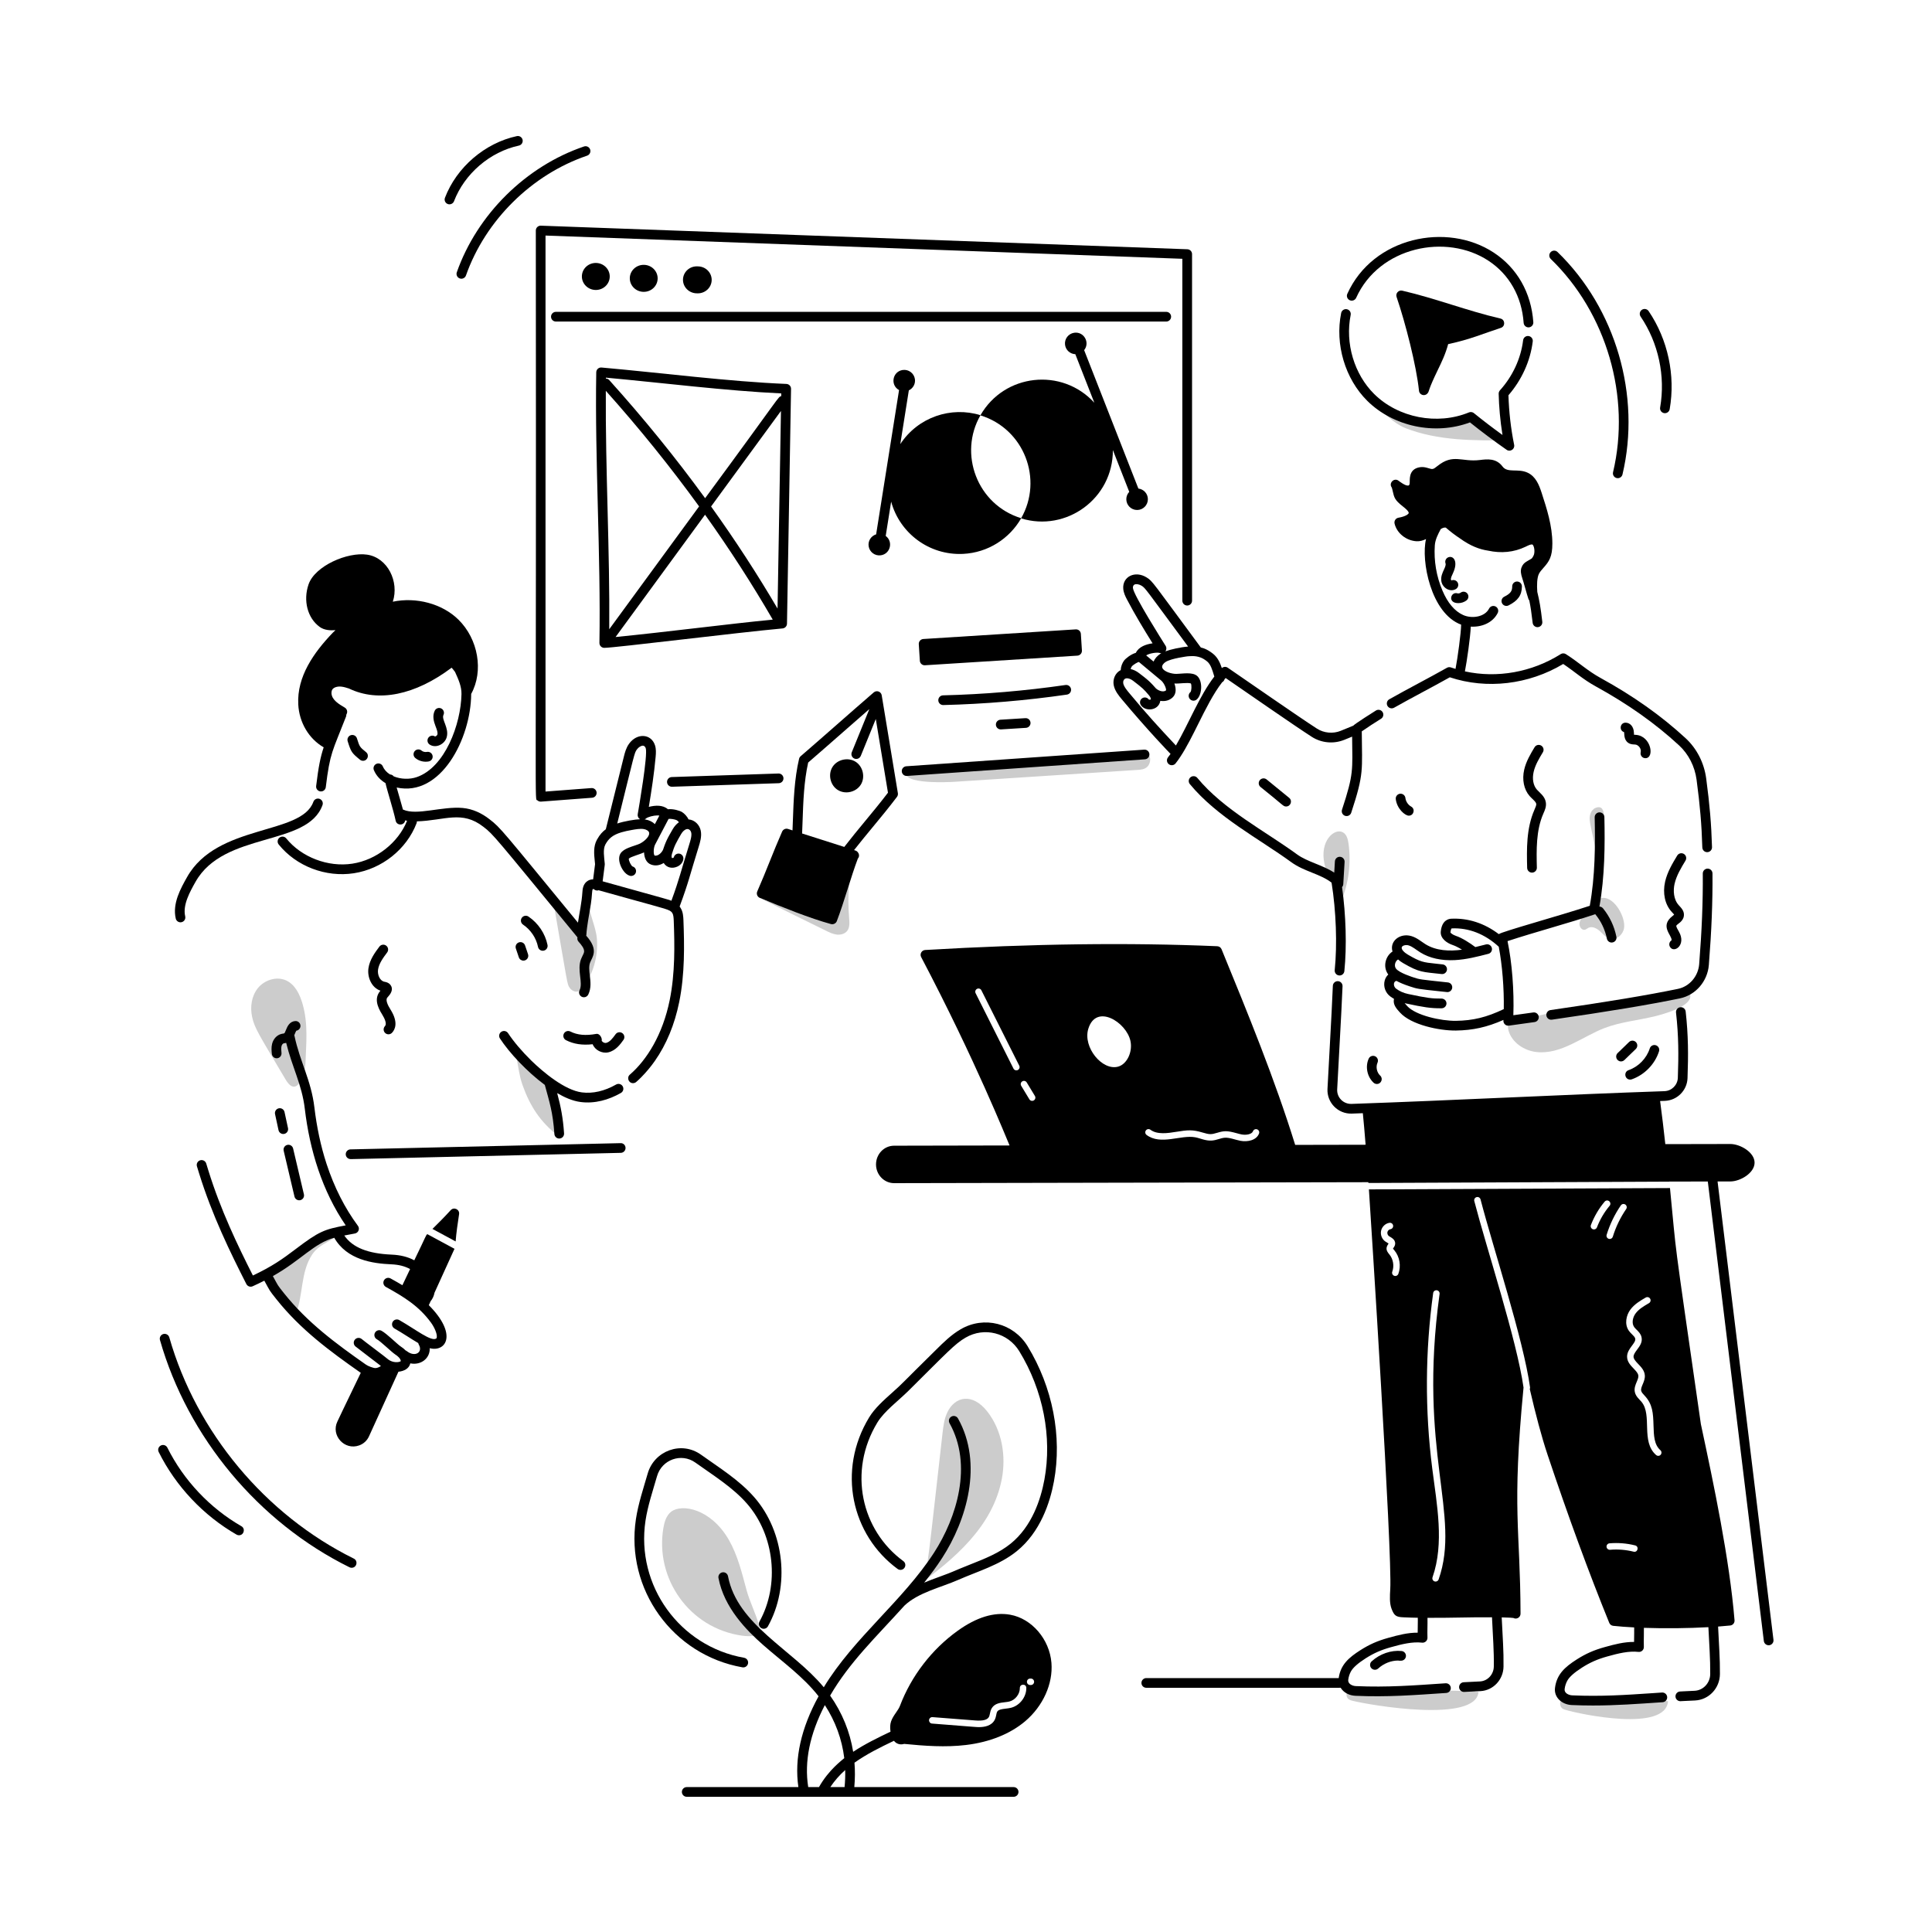 <?xml version="1.0" encoding="UTF-8" standalone="no"?>
<svg
   xmlns:dc="http://purl.org/dc/elements/1.1/"
   xmlns:cc="http://creativecommons.org/ns#"
   xmlns:rdf="http://www.w3.org/1999/02/22-rdf-syntax-ns#"
   xmlns:svg="http://www.w3.org/2000/svg"
   xmlns="http://www.w3.org/2000/svg"
   viewBox="0 0 6666.667 6666.667"
   height="6666.667"
   width="6666.667"
   xml:space="preserve"
   id="svg2"
   version="1.1"><defs
     id="defs6" /><g
     transform="matrix(1.333,0,0,-1.333,0,6666.667)"
     id="g10"><g
       transform="scale(0.1)"
       id="g12"><g
         transform="scale(1.873)"
         id="g14"><path
           id="path16"
           style="fill:#cccccc;fill-opacity:1;fill-rule:nonzero;stroke:none"
           d="m 15725,16061.4 c 45.6,3 93.9,7.2 131.2,42.3 37.3,35.2 55.8,113.2 25.1,158.4 -25.8,37.9 -70.1,35.1 -108.1,29.3 -773,-116.7 -1549.4,-192.9 -2327,-228.5 -82.3,-3.7 -869.8,63 -912.4,-18.1 -101.2,-192.5 619.7,-150.5 655.2,-148.2 396.1,25.8 792.2,51.5 1188.2,77.2 449.3,29.2 898.6,58.4 1347.8,87.6" /></g><g
         transform="scale(1.716)"
         id="g18"><path
           id="path20"
           style="fill:#cccccc;fill-opacity:1;fill-rule:nonzero;stroke:none"
           d="m 12458.5,15105.5 c 52.4,-25.9 106,-52.2 164,-59 58,-6.7 122.1,9.6 157.8,55.8 40.2,52.1 34.7,124.7 29.2,190.1 -28.3,337 -3,678.4 74.6,1007.6 -114.2,-247.8 -228.5,-495.5 -342.7,-743.3 -21.6,-46.9 -44.7,-95.7 -85.9,-126.9 -61.6,-46.6 -146.8,-42 -223.4,-32.5 -247.9,30.8 -488.8,93.6 -723.3,178.7 314.9,-160 633.2,-313.8 949.7,-470.5" /></g><g
         transform="scale(2.146)"
         id="g22"><path
           id="path24"
           style="fill:#cccccc;fill-opacity:1;fill-rule:nonzero;stroke:none"
           d="m 16176.1,12427.5 c 92.3,220.8 123.9,466.8 90.2,703.8 -7.4,52.3 -23,111.1 -70,135.1 -100.4,51.3 -280.9,-104 -219.5,-383 25.1,-113.8 81.9,-217.6 131.6,-323 49.7,-105.5 93.5,-218 89.6,-334.5 l -21.9,201.6" /></g><g
         transform="scale(2.554)"
         id="g26"><path
           id="path28"
           style="fill:#cccccc;fill-opacity:1;fill-rule:nonzero;stroke:none"
           d="m 16175.9,11395.2 c -34.6,-12 -56.3,-48.1 -61.7,-84.3 -7.7,-50.8 -0.3,-61 113.4,-588.9 5.3,144.4 10.6,288.7 15.9,433.1 2,52.5 56.5,283.3 -67.6,240.1" /></g><g
         transform="scale(2.348)"
         id="g30"><path
           id="path32"
           style="fill:#cccccc;fill-opacity:1;fill-rule:nonzero;stroke:none"
           d="m 14913.2,2548.66 c -20.9,5.2 -43.5,11.71 -57.3,31.13 -25.7,36.2 -3.2,96.07 32.8,116.17 36,20.14 78.2,12.82 117.6,5.62 435.6,-79.8 863.7,-14.27 1293.7,-55.87 -30,-344.88 -1192,-145.34 -1386.8,-97.05" /></g><g
         transform="scale(2.649)"
         id="g34"><path
           id="path36"
           style="fill:#cccccc;fill-opacity:1;fill-rule:nonzero;stroke:none"
           d="m 15295.6,2171.57 c -15.2,4.64 -31.6,10.49 -41.6,27.74 -18.7,32.09 -2.5,85.13 23.6,102.91 26,17.82 56.6,11.25 85.2,4.76 315.6,-71.39 625.6,-14.01 937.2,-51.53 -21.2,-305.71 -863.2,-126.96 -1004.4,-83.88" /></g><g
         transform="scale(2.582)"
         id="g38"><path
           id="path40"
           style="fill:#cccccc;fill-opacity:1;fill-rule:nonzero;stroke:none"
           d="m 16282.2,10064.2 c -10.9,-64.29 -74.4,-122.19 -137.9,-107.04 -42.2,10.06 -71.6,46.84 -103.5,76.24 -32,29.4 -78.9,53.8 -117.4,33.5 -10.7,-5.6 -19.9,-14.4 -31.5,-17.9 -35.9,-10.9 -65.4,37.7 -54.9,73.8 19.6,67.7 155.1,239.9 230.3,244.9 122.6,8.3 232.7,-198.7 214.9,-303.5" /></g><g
         transform="scale(2.691)"
         id="g42"><path
           id="path44"
           style="fill:#cccccc;fill-opacity:1;fill-rule:nonzero;stroke:none"
           d="m 15919.4,8809.15 c -160.9,-39.75 -328.3,-54.06 -483.6,-113.14 -210.8,-80.26 -419.1,-258.21 -657,-230.86 -116.5,13.41 -232.3,88.66 -267,204.25 -7.5,25.12 -9.8,56 8.4,74.32 10.8,10.77 26.2,14.56 40.9,17.87 434.6,98.69 870.9,197.68 1314.7,233.16 78.2,6.25 157.6,10.3 234.2,29.14 49,12.03 122.4,69.85 146.7,2.56 43.3,-120.21 -266.5,-199.8 -337.3,-217.3" /></g><g
         transform="scale(1.518)"
         id="g46"><path
           id="path48"
           style="fill:#cccccc;fill-opacity:1;fill-rule:nonzero;stroke:none"
           d="m 5159.8,15825.4 c -46.82,163.6 -128.39,336 -287.37,404.7 -161.74,69.9 -364.36,2.1 -474.33,-133.7 -109.97,-135.8 -135.53,-324 -98.53,-493.1 42.72,-195.2 119.5,-303.6 571.7,-1067.3 195.45,-330.1 331.63,101.8 337.94,282 12.1,345.1 47.83,667.7 -49.41,1007.4" /></g><g
         transform="scale(1.422)"
         id="g50"><path
           id="path52"
           style="fill:#cccccc;fill-opacity:1;fill-rule:nonzero;stroke:none"
           d="m 9511.05,15420.5 c -119.74,350.1 -54.56,593.9 -293.48,879.5 226.68,-289.7 300.23,-455 600.03,-672.3 201.5,-146 248.9,-180.1 278.6,-441 25.9,-227.1 82.5,-475.9 73.1,-701.2 -332.43,259.2 -517.28,541.4 -658.25,935" /></g><g
         transform="scale(1.114)"
         id="g54"><path
           id="path56"
           style="fill:#cccccc;fill-opacity:1;fill-rule:nonzero;stroke:none"
           d="m 7974.31,16299.3 c -2.18,-2.3 -4.36,-5.1 -6.54,-7.3 -196.29,-226.8 -533.34,-280.1 -710.29,-543.8 -276.65,-412.8 -206.82,-938.1 -383.01,-1387.3 -196.48,332.5 -451.4,655.4 -666.86,870.3 -15.21,15.2 -2.89,44.2 30.41,81.2 l 0.73,0.7 c 225.73,252.1 1234.91,818.1 1592.91,949.9 64.44,23.9 113.67,37 142.65,36.3" /></g><g
         transform="scale(1.64)"
         id="g58"><path
           id="path60"
           style="fill:#cccccc;fill-opacity:1;fill-rule:nonzero;stroke:none"
           d="m 9207.83,14916.3 c -21.95,-29.5 -47.62,-59.5 -83.41,-69.9 -49.76,-14.4 -103.84,15.5 -132.69,57.5 -41.95,61.1 -27.56,32.4 -260.3,1373.5 143.54,-184.2 287.07,-368.4 430.55,-552.7 90.36,177.8 134.45,377.2 128.11,575.3 -4.09,-221.6 118.66,-416.9 132.86,-638.3 16.83,-262.2 -56.28,-531.6 -215.12,-745.4" /></g><g
         transform="scale(1.21)"
         id="g62"><path
           id="path64"
           style="fill:#cccccc;fill-opacity:1;fill-rule:nonzero;stroke:none"
           d="m 14192.5,8644.9 c 21.9,128.79 62.4,264.52 164.9,345.4 226.1,178.61 852.8,67.66 1237.1,-604.31 188.8,-329.96 278.1,-705.52 377.4,-1072.41 68.9,-254.78 198.5,-497.91 264.2,-748.72 63.9,-244.12 -166.6,-252.71 -360.5,-225.29 -1131.7,159.94 -1867.1,1226.15 -1683.1,2305.33" /></g><g
         transform="scale(1.598)"
         id="g66"><path
           id="path68"
           style="fill:#cccccc;fill-opacity:1;fill-rule:nonzero;stroke:none"
           d="m 14956.2,5671.78 c 79.1,272.41 79.3,360.73 310.6,2397.38 13.5,118.99 27.7,240.55 79.2,348.65 125,262.65 409.1,319.61 649.9,10.39 235,-301.83 304.1,-712.95 232.7,-1088.83 -145.9,-768.04 -763.1,-1295.91 -1395.5,-1749.72 l 123.1,82.13" /></g><g
         transform="scale(2.501)"
         id="g70"><path
           id="path72"
           style="fill:#cccccc;fill-opacity:1;fill-rule:nonzero;stroke:none"
           d="m 14549.9,15564.7 c 333,-129.4 700.2,-128.2 1057.5,-125.3 -158.2,-22.3 -270.5,159 -425.2,198.6 -84.6,21.7 -173.3,-1.3 -259.4,-16.1 -246.1,-42.3 -517.1,84 -718.9,231.1 -116.6,85 -206,308.8 -245.8,447 66.7,-255.3 359.2,-644.9 591.8,-735.3" /></g><g
         transform="scale(2.198)"
         id="g74"><path
           id="path76"
           style="fill:#000000;fill-opacity:1;fill-rule:nonzero;stroke:none"
           d="m 14215.4,14964.8 c 42.5,-33.9 62.2,-100.2 81.4,-164.4 1.5,-5 3.1,-9.7 4.6,-14.7 -175.2,-226 -304.4,-561.1 -452.5,-812.2 -210.3,225 -321.4,344.5 -547,614.8 -30.8,36.9 -65.7,78.8 -73.2,117.7 -3.8,19.9 3.9,52.2 32.7,58.1 23,4.7 54.7,-6 83.1,-27.8 114.6,-87.9 124.4,-97.5 189.9,-174.7 17.5,-20.6 21.5,-40.5 18.9,-44.8 -4.2,-3.5 -16.5,-4.9 -22.4,-2.9 -16.7,25 -50,33.1 -76.2,17.9 -27.3,-15.8 -36.6,-50.8 -20.9,-78.1 49.3,-85.3 212.1,-72.6 231.6,45.9 58.7,-9.1 106.5,6 142.7,38.2 46.7,41.6 44.8,106.5 23.1,165.9 62.1,-3.5 148.2,14 193.8,1.1 11.4,-20.3 8.4,-85.9 -4.2,-101.6 -24.7,-19.7 -28.6,-55.7 -8.9,-80.3 19.6,-24.4 55.5,-28.7 80.3,-8.8 72.6,58.1 77.2,252.2 -15.3,293.2 -66.2,33.1 -189.3,5.8 -242.2,10.5 -74.4,7.1 -139.1,40.2 -147.3,75.2 -5.6,23.5 16.4,49.5 40.6,64.9 67.6,42.9 263.1,66.9 259.1,66.3 21,0 82.6,11.8 152.3,-14 23.7,-8.8 49.3,-24.1 76,-45.4 z m -801.9,-7.8 c 53.7,-44.9 139.1,-115.6 266.1,-221.6 34.5,-33.5 58.8,-97.2 52.5,-112.3 -33.9,-30.1 -106.1,2.4 -129.7,35.4 -2.9,4.1 -41.7,47.3 -72.3,75.1 -33.4,30.4 -76.7,63.2 -115.9,93.2 -31.1,24 -64.9,39.8 -98.4,47.4 3,10.7 7.8,22.6 13.7,30.6 13.7,18.4 71.5,53.4 84,52.2 z m 246.5,105.9 c 5.4,-2 11.1,-3 16.7,-3.3 -3.2,-1.8 -6.7,-3.2 -9.9,-5.2 -38.2,-24.3 -65.7,-56.8 -81,-92.2 -33.1,27.5 -64.4,53.6 -87.3,72.6 41,26.5 131.6,39.1 161.5,28.1 z m -317.2,765.7 c -1.2,14.3 2.7,32.4 17.2,40.1 19.2,10.3 56.2,4.5 84.4,-13.1 46.9,-29.4 39.3,-29 548.2,-716.7 -87.8,-6.8 -211.1,-34.9 -267.4,-56.4 14.1,18.8 15.5,44.4 2.8,64.5 -43.4,69 -378.4,598.2 -385.2,681.6 z m 162.3,123.8 c -137.2,85.9 -287.9,10.2 -276.2,-133.1 3.7,-46.5 23.5,-87.5 45.3,-128.8 90.8,-173.2 196.1,-347 300,-513.4 -78.2,-11.2 -162.5,-40.6 -197.1,-111.9 -59.7,-17.1 -121.7,-67.9 -140,-93.1 -19.3,-26.5 -36.7,-69 -38.1,-110.3 -67,-33.9 -95.3,-110.6 -82.5,-177.4 13,-67.9 59.9,-124.1 97.7,-169.3 300.9,-360.6 566.5,-636.1 571.7,-640.4 -10.2,-14.5 -20.2,-28.3 -29.9,-40.3 -19.7,-24.6 -15.7,-60.6 8.9,-80.3 24.5,-19.7 60.5,-15.9 80.3,8.8 18,22.5 36,47.5 54.7,76 75.1,112.7 150.8,266 210.9,386.5 88.6,178.2 180.3,361.6 283.3,493.5 13.8,7.5 23.3,20 27.4,34.3 4.4,5.1 8.9,10.5 13.2,15.3 243.2,-166.9 802.8,-556.3 1013.9,-692.2 114.5,-73.7 258.3,-86.9 384.8,-35.3 l 91,37.2 c 4,-399.1 20.7,-435.6 -119.2,-860.6 -9.9,-30 6.4,-62.2 36.3,-72.1 30.3,-9.9 62.4,6.6 72.2,36.4 153.7,466.4 126.9,499 124.4,958.3 74.2,51.4 150.3,101.2 226.7,148.3 26.8,16.5 35.2,51.8 18.6,78.6 -16.6,26.9 -51.8,35.2 -78.6,18.7 -25.6,-15.8 -248.2,-156.4 -267.3,-178.8 l -147.3,-60.3 c -90.6,-36.9 -197.9,-27 -279.8,25.7 -222,143 -836.5,571.2 -1050.9,717.6 -21.5,14.7 -50,12.5 -69.6,-4.5 -20.5,62.1 -48.4,124.8 -103.2,168.6 -36.2,28.9 -72.3,50.2 -107.6,63.3 -11.7,4.3 -24.1,7.6 -36.5,10.7 -570,770.6 -565.8,779.4 -637.5,824.3" /></g><g
         transform="scale(2.233)"
         id="g78"><path
           id="path80"
           style="fill:#000000;fill-opacity:1;fill-rule:nonzero;stroke:none"
           d="m 15901.1,3137.67 c -22.9,-20.91 -24.5,-56.51 -3.6,-79.43 21,-22.92 56.5,-24.54 79.4,-3.63 64.3,58.7 148.7,92.11 230.5,92.33 12,-3.22 12.8,-1.39 35.7,-1.7 29.9,0.36 54.3,23.95 55.6,53.78 1.3,29.86 -21,55.47 -50.6,58.38 -122.3,12 -251.7,-32.77 -347,-119.73" /></g><g
         transform="scale(2.72)"
         id="g82"><path
           id="path84"
           style="fill:#000000;fill-opacity:1;fill-rule:nonzero;stroke:none"
           d="m 16251.6,10120.3 c -0.1,0 -0.2,0 -0.3,0 -25.6,-0.2 -46,-21.1 -45.8,-46.6 2.2,-265.47 -8.7,-539.61 -34.3,-862.67 -9.2,-115.73 -92.3,-212.46 -202,-235.21 -286.6,-59.48 -683.4,-125.51 -1213,-201.79 -25.3,-3.64 -42.8,-27.06 -39.1,-52.28 3.6,-25.22 26.9,-42.72 52.2,-39.11 531.6,76.57 930.2,142.89 1218.7,202.78 149.6,31.03 262.8,161.9 275.2,318.29 25.8,325.83 36.8,602.54 34.6,870.79 -0.2,25.4 -20.8,45.8 -46.2,45.8" /></g><g
         transform="scale(2.139)"
         id="g86"><path
           id="path88"
           style="fill:#000000;fill-opacity:1;fill-rule:nonzero;stroke:none"
           d="m 14490.2,13966.9 c -20.6,24.9 -57.7,28.4 -82.6,7.8 -25.1,-20.6 -28.6,-57.6 -8,-82.6 331.6,-401.2 838.2,-661.3 1228.8,-945.9 152.8,-111.6 354.1,-142.2 486.5,-247.1 55,-344.7 69.5,-748.2 37.9,-1058.5 -3.5,-34.5 23.4,-64.7 58.5,-64.7 29.7,0 55.2,22.5 58.3,52.7 30.4,298.3 19.4,679.4 -28,1016.8 8.4,9.5 14,21.6 14.8,35.3 l 16,269.5 c 1.8,32.3 -22.8,60.1 -55.2,62.1 -32.6,1.7 -60.1,-22.8 -62.1,-55.2 l -8,-136.7 c -140.5,92.8 -325.8,130.4 -449.5,220.7 -389.7,283.9 -889.9,541.4 -1207.4,925.8" /></g><g
         transform="scale(2.568)"
         id="g90"><path
           id="path92"
           style="fill:#000000;fill-opacity:1;fill-rule:nonzero;stroke:none"
           d="m 14130.3,9926.81 c 5.9,17.6 40.7,26.99 69,18.58 38.8,-11.49 76,-44.63 118.1,-70.92 92.8,-57.79 212.9,-84.59 347.9,-77.5 116.4,6.12 229,35.21 337.8,63.32 26.2,6.74 41.9,33.42 35.1,59.59 -6.7,26.13 -33.3,41.86 -59.5,35.08 -35.3,-9.07 -70.8,-18.22 -106.7,-26.63 -55.8,42.06 -135.1,92.97 -196,113.07 -32.2,10.7 -53.1,29 -55.1,34 2.7,28.3 10,39.7 12.2,41.2 170.4,8.2 334.8,-55.7 474.9,-184.69 35.6,-186.81 54.1,-416.97 50.7,-628.86 -173.5,-82.63 -309.7,-115.89 -484.3,-118.19 -147.3,-1.52 -403,53.94 -489.5,149.15 -6.4,7.13 -16.2,17.57 -25.6,29.64 4.7,-1.17 9.2,-2.73 13.9,-3.74 178.6,-38.47 248,-48.52 344.5,-48.52 4.9,0 9.8,0.04 14.9,0.08 26.9,0.27 48.6,22.35 48.4,49.38 -0.3,26.98 -22.1,47.54 -49.4,48.4 -91.6,-0.86 -146.6,5.1 -337.8,46.27 -46,9.89 -85.6,27.53 -120.9,53.85 -28.5,21.23 -30.7,72.28 3.9,78.09 35.4,-19.09 79.9,-37.51 134.3,-55.38 80,-25.39 64.4,-24.22 316.2,-51.17 62.1,-6.54 58.4,-6.47 62.9,-6.47 24.7,0 45.9,18.62 48.6,43.7 2.9,26.83 -16.6,50.94 -43.4,53.82 -288.9,30.92 -282,29.4 -348,51.13 -3.3,1.52 -140.1,43.19 -174.8,87.39 -23.4,29.71 -7.2,78.04 20.5,92.92 14.6,-12.85 31.1,-25.2 50.5,-36.45 166.2,-96.58 196.2,-88.76 388.1,-110.48 26.2,-3.12 51,15.77 54.1,43.03 3,26.83 -16.2,51.05 -43,54.13 -24.7,2.8 -46.4,5.1 -66,7.16 -132.5,13.98 -156.4,16.48 -284,90.7 -35.4,20.56 -70,52.89 -62.5,75.32 z m -115.8,-495.87 c 12.1,-8.99 24.7,-17.17 37.8,-24.73 -1.2,-4.59 -2.1,-8.95 -2.5,-12.92 -5.3,-50.13 29.9,-89.11 62.8,-125.01 113,-124.47 396.5,-183.11 563.1,-181.21 171.8,2.26 314.4,33.96 479.3,106.9 -1,-17.05 1,-31.81 15.4,-45.09 10.4,-9.62 24.9,-14.53 39.9,-12.46 l 258.8,36.06 c 26.7,3.73 45.4,28.42 41.6,55.18 -3.7,26.75 -28.7,45.64 -55.2,41.67 l -200.4,-27.92 c 8.7,248.18 -13.3,530.37 -58.6,747.12 287.1,93.97 597.7,175.57 884.7,271.47 0.6,-0.9 1.1,-1.9 1.8,-2.8 57.4,-70.4 97.1,-154.7 115,-243.7 4.7,-23.25 25.1,-39.3 47.9,-39.3 31,0 54.1,28.3 48,58.5 -21,104.6 -67.7,203.6 -135,286.3 -9.3,11.3 -22.5,17.2 -36.1,17.8 54.3,301.5 56.2,623.9 50,901.9 -0.6,26.6 -22.4,47.8 -48.9,47.8 -27.4,0 -49.5,-22.6 -48.9,-50 6.2,-276 4.9,-596.3 -49.5,-891.9 -310.5,-102.4 -884.8,-259.5 -917,-285.7 -144.8,110.1 -309.6,163.8 -480.1,155.4 -27.9,-1.3 -94.1,-16.7 -104.8,-129.7 -6.6,-68.6 61.5,-116.16 121.7,-136.06 26.1,-8.61 59,-25.9 92,-46.26 -125.3,-17.53 -261.2,-11.49 -368.1,55.18 -42,26.09 -84,64.44 -142.1,81.74 -115.4,34 -222,-52.07 -189.9,-155.5 -73.7,-47.59 -99.5,-157.49 -42.7,-231.95 -17,-15.85 -29.6,-36.41 -36.2,-60.98 -15.7,-58.85 6.9,-123.02 56.2,-159.83" /></g><g
         transform="scale(2.755)"
         id="g94"><path
           id="path96"
           style="fill:#000000;fill-opacity:1;fill-rule:nonzero;stroke:none"
           d="m 13466.3,6003.72 c 2.3,16.63 17.1,28.21 34.2,25.96 16.7,-2.29 28.3,-17.61 26,-34.27 -205.5,-1489.79 203.4,-2073.92 -8.8,-2682.26 -4.4,-12.53 -16.2,-20.4 -28.7,-20.4 -20.9,0 -35.6,20.65 -28.7,40.4 111.8,320.53 40.8,680.7 -2.6,1021.19 -69.7,547.71 -66.8,1102.65 8.6,1649.38 z m -327.2,180.11 c -4.6,-12.27 -16.2,-19.9 -28.5,-19.9 -21,0 -35.9,20.95 -28.6,40.92 19.8,53.4 8.8,118.38 -27.2,161.73 l -2,2.32 c -28,33.59 -34,58.16 -9.1,94.47 1.2,1.59 2.6,3.73 3.7,5.44 -6.1,5.05 -22.7,13.65 -32.7,20.8 -30.6,22.08 -46,63.54 -37.4,100.78 8.7,37.65 40.9,67.75 78.3,73.23 16.9,2.5 32,-9.08 34.4,-25.67 2.5,-16.63 -9,-32.05 -25.6,-34.49 -12.8,-1.89 -24.8,-13.36 -27.9,-26.72 -3.1,-13.61 2.8,-29.87 13.8,-37.79 16.1,-11.69 62,-28.5 58.8,-73.08 -1.8,-24.87 -18.1,-37.97 -20.3,-45.05 1,-1.38 11.6,-14.12 12.7,-15.39 50.2,-60.45 65,-147.4 37.6,-221.6 z m 1809.3,458.95 c 30.7,80.19 74.2,154.18 129.2,219.89 10.8,12.89 30,14.56 42.8,3.81 12.9,-10.78 14.6,-29.95 3.8,-42.84 -50.7,-60.55 -90.7,-128.69 -119,-202.57 -6,-15.72 -23.6,-23.52 -39.3,-17.54 -15.6,6 -23.4,23.57 -17.5,39.25 z m 323.4,192.45 c 13.9,-9.48 17.4,-28.43 8,-42.26 -54.8,-79.83 -97,-167.22 -125.6,-259.72 -4,-13.07 -16,-21.45 -29,-21.45 -20.4,0 -35.1,19.78 -29,39.35 30.3,98.38 75.2,191.28 133.4,276.2 9.5,13.83 28.4,17.39 42.2,7.88 z m 191.7,-873.76 c 14.6,8.42 33.2,3.48 41.6,-11 8.4,-14.52 3.4,-33.11 -11.1,-41.53 -47,-27.3 -95.6,-55.51 -126.5,-97.95 -25.8,-35.32 -38.4,-90.22 -12.6,-126.81 5.9,-8.39 14.2,-16.56 22.9,-25.23 18.3,-18.04 39,-38.52 46.1,-69.16 11,-47.78 -16.8,-84.88 -41.3,-117.62 -46.4,-62.12 -46.4,-76.17 10.5,-135.23 27.1,-28.07 57.8,-59.94 61.8,-104.81 5.5,-60.01 -42.3,-109.31 -34.2,-146.24 3.3,-15.35 17,-29.8 31.4,-45.12 76.8,-81.54 81.1,-163.91 84.6,-282.63 2.7,-92.17 5.2,-179.26 64.5,-230.92 21,-18.37 8,-53.3 -20,-53.3 -7.1,0 -14.2,2.47 -20,7.48 -146.1,127.39 -33.8,374.66 -137,499.65 -20.5,24.79 -53.8,50.14 -62.9,91.92 -7.9,36.09 5.7,68.25 17.7,96.64 24.3,57.36 24.2,69.27 -29.6,125.18 -28.8,29.84 -61.4,63.64 -61.1,112.28 0.4,75.77 86.3,125.91 76.4,169.11 -3.1,13.39 -15.4,25.52 -29.6,39.53 -10.3,10.13 -20.9,20.62 -29.9,33.44 -44.2,62.8 -24.2,146.48 13.2,197.67 38.4,52.71 95.1,85.64 145.1,114.65 z m -335.4,-2370.02 c -16.1,-1.48 -31.4,11 -32.8,27.74 -1.5,16.74 11,31.44 27.7,32.85 81.1,6.87 162.3,0.26 241.3,-19.56 38.5,-9.62 24.8,-68.83 -14.8,-58.93 -72.5,18.16 -147,24.22 -221.4,17.9 z m -1807.3,-779.04 c -90.9,1.27 -183,-22.51 -276.4,-48.68 -101.7,-28.35 -177.5,-61.86 -261.8,-115.59 -110.9,-70.76 -186.1,-137.12 -203.9,-262.33 h -1808 c -25.1,0 -45.5,-20.41 -45.5,-45.6 0,-25.16 20.4,-45.56 45.5,-45.56 1911.9,0.36 1816.3,-0.73 1826.1,0.62 29.7,-48.47 83.6,-73.45 139,-75.88 300.8,-13.29 550.2,6.21 853.5,26.68 25.2,1.64 44.2,23.31 42.6,48.43 -1.7,25.16 -24,44.22 -48.5,42.52 -299.1,-20.19 -547.4,-39.61 -843.6,-26.54 -36.2,1.6 -76,23.12 -71.5,58.7 3.6,29.12 12.3,56.09 25.8,80.19 19.7,35.26 66,76.28 137.5,121.88 76.2,48.57 144.9,78.92 237.4,104.7 101.9,28.57 200.9,53.29 293,42.87 27.6,-3.27 51.7,19.06 50.7,46.91 -2.2,61.93 1.5,118.13 0.2,186.2 282.3,-0.4 344.9,6.06 606.1,5.15 9,-194.55 19.4,-314.5 17.1,-462.51 -1.1,-74.82 -58.1,-136.39 -129.7,-140.2 -59.8,-3.23 -129.5,-6.03 -153.8,-7.59 -25.2,-1.63 -44.2,-23.34 -42.6,-48.46 1.6,-24.11 21.7,-42.63 45.5,-42.63 5.3,0 -6,-0.14 33.4,1.71 47.9,2.21 74.8,3.38 122.4,5.92 119.2,6.35 214.1,107.31 216,229.87 2.3,150.01 -7.9,269.52 -17,462.95 72.2,-1.42 99.7,-3.92 109.5,-5.41 30,-16.45 67.5,5.19 67.4,40.15 -2.1,796.5 -83.4,965.1 28.2,2125.26 -63.6,446.06 -346.7,1305.01 -462.7,1752.01 -4.2,16.23 5.5,32.82 21.8,37.03 16.3,4.25 32.8,-5.52 37,-21.78 116.7,-449.69 402.5,-1315.28 465.2,-1765.59 0.8,-5.74 -0.6,-11.08 -2.7,-16.01 54.5,-235.29 110.4,-447.48 167.3,-617.57 193,-577.19 388,-1108.53 579.5,-1579.24 6.3,-15.54 20.6,-26.32 37.3,-28.14 57.9,-6.28 124.8,-11.22 196.9,-14.92 0.8,-44.47 -0.3,-57.18 -0.9,-136.39 -92,1.09 -183.1,-22.51 -276.5,-48.69 -101.7,-28.35 -177.5,-61.86 -261.8,-115.62 -112.4,-71.7 -188.7,-140.28 -204.8,-267.56 -11,-88.04 63.8,-156.98 158,-161.15 68.8,-3.02 134.8,-4.32 199,-4.32 218.8,0 420.9,15.24 654.5,31 25.2,1.63 44.2,23.31 42.6,48.43 -1.6,25.16 -23.6,44.25 -48.5,42.51 l -96.8,-6.46 c -244.1,-16.48 -474.6,-32.06 -746.8,-20.08 -35.9,1.56 -76,23.05 -71.5,58.7 3.6,29.12 12.3,56.1 25.8,80.2 19.7,35.25 66,76.27 137.5,121.87 76.2,48.58 144.9,78.93 237.4,104.7 101.9,28.53 201,53.26 293,42.88 27.3,-3.31 51.7,18.84 50.7,46.9 -1.2,33.55 -0.6,74.86 0.1,108.08 0.4,23.23 0.6,47.08 0.3,71.11 203.8,-7 414.9,-4.32 606.1,6.25 8.2,-173.28 18.3,-296.49 17.1,-439.97 -0.6,-84.22 -64.9,-153.49 -146.1,-157.7 -30.3,-1.56 -60.5,-3.01 -90.8,-4.32 -22.8,-1.09 -34.9,-1.63 -46.8,-2.39 -25.2,-1.64 -44.2,-23.35 -42.6,-48.47 1.6,-24.11 21.7,-42.62 45.5,-42.62 5.3,0 -5.8,-0.14 33.3,1.7 44.3,2.04 63.7,2.87 106.1,5.05 129.4,6.72 231.5,115.63 232.6,247.99 1.2,146.31 -8.8,266.91 -17.2,446.47 39.6,2.9 78.1,6.13 113.9,9.98 24.6,2.61 42.6,24.39 40.6,49.05 -47.4,575.59 -194.2,1273.09 -316.3,1843.02 -277,1923.59 -220.8,1516.74 -290.3,2218.13 l -2828.9,-12.49 c 16.6,-249.12 220.8,-3423.48 200.5,-3757.94 -3.7,-60.96 -7.8,-130.08 12,-182.07 24.8,-65.27 42.5,-78.12 111.3,-80.7 l 18.1,-0.73 c 39,-1.92 78.2,-2.9 117.4,-3.52 0.4,-17.1 0.7,-13.18 -1,-140.35" /></g><g
         transform="scale(2.417)"
         id="g98"><path
           id="path100"
           style="fill:#000000;fill-opacity:1;fill-rule:nonzero;stroke:none"
           d="m 16248.3,14463.9 c -0.2,0 -0.4,0 -0.5,0 -28.5,0 -51.7,-23 -51.9,-51.5 -0.4,-47.7 -12.9,-75.1 -85.6,-111.5 -25.7,-12.9 -36,-44.1 -23.2,-69.7 12.9,-25.7 44.1,-36.1 69.7,-23.2 100.8,50.5 142.2,109.4 143,203.5 0.2,28.7 -22.8,52.2 -51.5,52.4" /></g><g
         transform="scale(2.317)"
         id="g102"><path
           id="path104"
           style="fill:#000000;fill-opacity:1;fill-rule:nonzero;stroke:none"
           d="m 16103.6,15090.1 c 12.4,-72.6 95.8,-124.6 161.7,-86.4 25.9,15.1 34.7,48.2 19.7,74.1 -14,24 -43.6,33.3 -68.4,22.6 -2.7,2 -5.8,5.7 -6.2,8 -3.4,20 13.1,52.1 22.4,72 62.6,133.4 4.9,198.9 -50.1,179 -28.1,-10.2 -42.7,-41.2 -32.6,-69.4 5.6,-15.3 -5.3,-42 -15.4,-63.6 -20.8,-44.2 -39.7,-86.3 -31.1,-136.3" /></g><g
         transform="scale(2.333)"
         id="g106"><path
           id="path108"
           style="fill:#000000;fill-opacity:1;fill-rule:nonzero;stroke:none"
           d="m 16180.6,14744.8 c 32.7,0 65.4,10.5 91.2,30.2 23.7,18.1 28.2,51.8 10.2,75.5 -18.1,23.6 -51.9,28.1 -75.5,10.1 -9.7,-7.4 -24.4,-10.2 -36.4,-6.8 -73.7,20.6 -111.7,-109 10.5,-109" /></g><g
         transform="scale(2.719)"
         id="g110"><path
           id="path112"
           style="fill:#000000;fill-opacity:1;fill-rule:nonzero;stroke:none"
           d="m 14544.2,13893.3 c -92.1,43.3 -191.2,-5.6 -238.7,58.4 -60.6,81.6 -146.9,71 -216.1,62.5 -174,-21.4 -253.1,63.8 -403.5,-56.8 -42.5,-34.2 -46.5,-33.4 -85.4,-21.5 -20,6 -45.2,13.6 -72.6,10.8 -104.8,-10.7 -105.9,-93.3 -106.4,-133 -0.3,-19.5 0.9,-40.4 -14.3,-42.8 -30.1,-4.1 -88.5,43.8 -91.6,45.5 v 0.1 c -42.7,33 -97.7,-22.1 -64.8,-64.8 2.7,-7.6 6.8,-25.5 9.3,-36.6 13.3,-58 18.2,-82 95.1,-142.3 12.9,-10.1 61.5,-47.7 56.1,-64.8 -3.5,-10.9 -32.9,-32.3 -97,-43.2 -26.4,-4.5 -43.4,-30.4 -37.2,-56.3 22,-91.5 110,-162 209.4,-167.8 32.6,-1.7 62.4,7.2 90.2,21 -49.7,-203.2 45.2,-708.5 334.1,-814.9 -0.6,-78.8 -33.3,-317.1 -53.4,-421.3 -14.6,4.5 -29.3,8.8 -43.7,13.9 -12.6,4.4 -26.5,3.2 -38,-3.4 -178.3,-100.7 -369.7,-198.5 -548.9,-299.8 -22.2,-12.5 -30,-40.7 -17.4,-62.9 12.5,-22.2 40.7,-30 62.9,-17.5 172.3,97.4 356.5,191.9 530.7,289.7 352,-116.9 751.8,-69.7 1079.6,126.9 110,-73.5 187,-146.1 311,-214.2 306.4,-168.4 565.4,-351.8 791.6,-560.5 90.8,-83.7 150.1,-200 167.2,-327.6 32.9,-246.4 48.2,-427.1 54.6,-644.6 0.7,-25.8 22.4,-45.7 47.5,-44.9 25.5,0.8 45.5,22.1 44.8,47.6 -6.5,220.9 -22.1,404.3 -55.4,654.1 -19.8,148.9 -89.5,285 -196,383.3 -231.8,213.9 -496.7,401.5 -809.8,573.6 -123.6,67.9 -206.2,147.7 -329.9,226.8 -15,9.7 -34.3,9.7 -49.4,0.2 -274.6,-173.2 -606.6,-231.3 -912,-164.4 19,97.1 51.3,322.2 55.9,426.1 102,-6 208.4,34.8 256.4,129.9 11.4,22.8 2.3,50.5 -20.5,62 -22.7,11.4 -50.5,2.3 -62,-20.5 -40.5,-80.2 -163.7,-98.3 -246.8,-60.8 -80.7,36.4 -147,114.7 -197,232.7 -57.6,135.5 -82.6,284.2 -72.6,429.9 4,55.4 29.3,104.5 56.7,156 19.8,11.8 34.6,16.1 48.1,13.4 44,-38.4 88.4,-72.4 133,-101.5 101,-73.3 188.1,-105.8 270.3,-117.8 124,-27.1 244.5,-15.8 354.9,36.9 l 6.8,3.3 c 21.7,10.6 42.7,20.7 58.4,18.7 2,-0.3 5.3,-3.8 8.2,-8.9 14.7,-25.3 14.9,-71.1 5.3,-93.4 -4.7,-11.1 -10.7,-20.9 -17.9,-30.1 -35.8,-25.5 -78.3,-33.9 -97.6,-85 -13.8,-32 -4.5,-70.6 5.6,-101 16.4,-49.2 41.6,-146.8 59,-199.4 2,-5.7 5,-10.5 8.7,-14.9 11.8,-56.8 21.3,-119 32.1,-213.7 2.7,-23.5 22.7,-40.9 45.8,-40.9 27.6,0 49.1,24 45.9,51.4 -15.1,132.6 -28.2,205.8 -47.7,284.4 -5,63.8 -2.5,134.2 14.9,170.4 9.6,20.1 26.1,38.7 43.6,58.3 54.1,60.6 85.1,105.6 85,231.9 -0.4,169.8 -52.5,330.1 -102.9,485.1 -23.6,72.5 -55.1,152.7 -132.2,189" /></g><g
         transform="scale(2.679)"
         id="g114"><path
           id="path116"
           style="fill:#000000;fill-opacity:1;fill-rule:nonzero;stroke:none"
           d="m 16286.6,10352.8 c 13.4,22.1 6.3,50.9 -15.9,64.3 -22.1,13.4 -50.9,6.4 -64.3,-15.8 -44.8,-74.2 -95.6,-158.2 -117,-252.5 -25.2,-111.5 -1.6,-220.29 63.1,-290.84 20.2,-21.54 22.1,-24.23 24.2,-27.78 -3.5,-3.77 -10.9,-9.48 -16.1,-13.51 -126.6,-98.03 -3.1,-185.54 -8.7,-233.96 -20.7,-12.95 -28.1,-39.87 -16.5,-61.71 37.2,-69.58 161.7,14.71 87.8,144.44 -11.8,20.38 -29.4,50.13 -24.9,59.13 7.6,15.57 66.3,37.74 72.6,95.38 4.7,43.31 -21.5,71.87 -49.3,101.32 -51.8,56.45 -55,143.83 -40.7,206.93 18,79.4 62.6,153.2 105.7,224.6" /></g><g
         transform="scale(2.628)"
         id="g118"><path
           id="path120"
           style="fill:#000000;fill-opacity:1;fill-rule:nonzero;stroke:none"
           d="m 16207.6,11562.2 c 92.4,0 58,218.1 -93.2,230 -7.5,0.6 -12.6,0.6 -18.8,0.9 -0.8,6.1 -1.1,14.6 -1.5,24 -2.6,56.4 -37.3,95.5 -83.6,95.1 -53.8,-1.5 -64.1,-77.6 -12.7,-93.4 3.5,-14.4 -5.1,-73.3 40,-104.9 24.9,-17.5 51.6,-15.7 69.1,-17 33.2,-2.6 62.4,-43 54.3,-75.4 -7.5,-30.2 15.5,-59.3 46.4,-59.3" /></g><g
         transform="scale(2.053)"
         id="g122"><path
           id="path124"
           style="fill:#000000;fill-opacity:1;fill-rule:nonzero;stroke:none"
           d="m 16216.7,14191.7 c 57.3,0 83.3,72.2 38.7,108.6 l -284.1,232.1 c -26.3,21.4 -64.7,17.5 -86.1,-8.6 -21.4,-26.2 -17.5,-64.7 8.6,-86.1 293.4,-233.3 284,-246 322.9,-246" /></g><g
         transform="scale(2.456)"
         id="g126"><path
           id="path128"
           style="fill:#000000;fill-opacity:1;fill-rule:nonzero;stroke:none"
           d="m 16262,12434.7 c 14.5,24.3 6.7,55.7 -17.5,70.2 -24.2,14.5 -55.6,6.8 -70.1,-17.5 -41.7,-69.3 -88.8,-147.8 -109.2,-236.1 -24.3,-105.1 -3.3,-208.6 56.1,-276.9 9.5,-11 20.2,-21.4 31,-31.7 54.2,-52 45.8,-52.2 20.3,-115.6 -86.1,-196.7 -80.9,-417 -76.3,-611.3 0.7,-27.8 23.5,-49.9 51.1,-49.9 28.9,0 51.8,23.7 51.2,52.3 -4.4,183.8 -9.4,392 67.6,567.9 17.4,39.2 33.8,75.7 27.1,119.9 -10,66.1 -66.1,102.2 -94.9,135.4 -38,43.8 -50.5,113.6 -33.6,186.9 16.7,72.5 57.6,140.6 97.2,206.4" /></g><g
         transform="scale(2.248)"
         id="g130"><path
           id="path132"
           style="fill:#000000;fill-opacity:1;fill-rule:nonzero;stroke:none"
           d="m 16222.7,12854.9 c 57.5,0 77.3,76.7 27.2,104.6 -35.5,19.8 -61.5,58.6 -66.2,98.9 -3.6,30.7 -31.6,52.5 -61.9,49 -30.7,-3.6 -52.6,-31.3 -49.1,-61.9 13,-110.2 106,-190.6 150,-190.6" /></g><g
         transform="scale(2.197)"
         id="g134"><path
           id="path136"
           style="fill:#000000;fill-opacity:1;fill-rule:nonzero;stroke:none"
           d="m 16202,10318.6 c -28.7,12.8 -62.7,0 -75.5,-28.9 -42.1,-93.9 -17.8,-212.8 57.8,-282.7 11,-10.21 24.9,-15.22 38.8,-15.22 51.8,0 76.9,63.92 38.9,99.12 -40,37 -53.4,102.4 -31.2,152.2 12.9,28.8 0,62.6 -28.8,75.5" /></g><g
         transform="scale(2.636)"
         id="g138"><path
           id="path140"
           style="fill:#000000;fill-opacity:1;fill-rule:nonzero;stroke:none"
           d="m 16008.8,8370.9 c 5.2,0 10.5,0.88 15.7,2.7 124.8,43.46 227.4,148.72 267.5,274.68 8,25.07 -5.8,51.85 -30.9,59.86 -25.3,8.04 -51.8,-5.88 -59.8,-30.92 -31.2,-97.97 -111,-179.86 -208.2,-213.69 -50.7,-17.68 -37.5,-92.63 15.7,-92.63" /></g><g
         transform="scale(2.601)"
         id="g142"><path
           id="path144"
           style="fill:#000000;fill-opacity:1;fill-rule:nonzero;stroke:none"
           d="m 16213.2,8857.54 -113.7,-110.09 c -31.3,-30.29 -9.5,-82.96 33.5,-82.96 12.1,0 24.2,4.5 33.6,13.57 l 113.8,110.1 c 19.1,18.53 19.6,49.09 1.1,68.23 -18.7,19.22 -49.2,19.64 -68.3,1.15" /></g><g
         transform="scale(2.817)"
         id="g146"><path
           id="path148"
           style="fill:#000000;fill-opacity:1;fill-rule:nonzero;stroke:none"
           d="m 8965.15,8627.03 c -7.35,14.66 -1.42,32.52 13.21,39.9 14.77,7.35 32.59,1.42 39.9,-13.24 l 348.03,-692.76 c 7.39,-14.66 1.46,-32.52 -13.21,-39.9 -14.76,-7.39 -32.55,-1.35 -39.9,13.24 z m 429.05,-810.17 c 14.06,8.6 32.3,4.02 40.79,-10.01 l 75.12,-124.22 c 8.52,-14.02 4.01,-32.31 -10.01,-40.79 -14.1,-8.52 -32.38,-3.98 -40.83,10.05 l -75.12,124.18 c -8.52,14.06 -4.01,32.31 10.05,40.79 z m 1136,-450.66 c 9.8,13.1 28.4,15.76 41.6,5.93 61.7,-46.33 159.9,-31.6 234.4,-19.39 109.7,17.97 153,21.06 242,-5.47 68.9,-20.62 82.3,-19.17 136.2,-3.26 62.8,18.57 89.1,21.37 177.5,-3.09 16.7,-4.65 32.5,-9.02 48.4,-12 41.8,-7.88 93.7,1.99 103.7,29.33 5.6,15.37 22.8,23.28 38.1,17.64 15.4,-5.64 23.3,-22.72 17.6,-38.13 -22.8,-62.27 -104.8,-79.6 -170.4,-67.24 -51.7,9.76 -101.9,32.41 -148.2,28.01 -35.8,-3.44 -72.3,-22.93 -116.7,-25.67 -56.6,-3.51 -102.7,20.74 -150.1,29.82 -132.4,25.28 -317.5,-76.11 -448.2,21.91 -13.1,9.83 -15.7,28.47 -5.9,41.61 z m -142.5,823.65 c 22.6,-101.46 -31,-214.68 -112.4,-237.55 -145.8,-40.93 -325.88,177.27 -274.7,346.76 71.7,236.73 349,62.09 387.1,-109.21 z m 4867.7,-553.76 c 14.4,0.49 28.9,1.1 43.2,1.59 112.9,3.84 204.5,95.36 208.6,208.33 7.8,214.65 7.7,392.02 -17,612.77 -2.8,24.43 -25,42.11 -49.3,39.3 -24.5,-2.73 -42.1,-24.78 -39.3,-49.24 24.1,-215.28 24.2,-389.03 16.6,-599.6 -2.5,-66.39 -56.3,-120.21 -122.6,-122.48 -956,-32.7 -1922.2,-84.07 -2876.5,-117.09 -76.4,-1.98 -134.9,60.43 -131.3,132.89 15.3,311.11 36,631.12 49.3,948.62 1,24.64 -18.1,45.41 -42.7,46.44 -24.4,0.88 -45.4,-18.07 -46.4,-42.68 -13.3,-318.52 -33.6,-631.19 -49.3,-947.98 -6.2,-126.17 97.5,-230.8 223.5,-226.36 33.6,1.17 67.6,2.48 101.4,3.72 8.3,-81.72 16.8,-179.81 25.5,-289.91 l -647.2,-1.31 c -188,606.13 -436,1211.16 -676.6,1797.98 -6.6,16.08 -22,26.84 -39.4,27.58 -817.6,34.76 -1695.6,23.43 -2684.09,-34.61 -32.16,-1.88 -51.98,-36.46 -36.82,-65.25 502.36,-955.23 785.49,-1670.81 812.37,-1731.03 l -1061.41,-2.16 c -91.81,-0.14 -166.12,-77.29 -165.91,-172.33 0.18,-95.04 74.81,-171.97 166.65,-171.83 l 4357.41,8.84 c 0.1,-2.41 0.3,-4.76 0.5,-7.21 l 2764.6,12.25 c -0.1,0.18 -0.1,0.36 -0.1,0.57 l 354.6,0.71 514.8,-4222.5 c 2.8,-22.59 22,-39.16 44.2,-39.16 1.8,0 3.7,0.1 5.5,0.31 24.4,2.99 41.8,25.21 38.9,49.64 l -513.7,4211.89 117.3,0.24 c 91.8,0.15 223,77.86 222.8,172.9 -0.2,95.04 -131.7,171.41 -223.5,171.26 l -596.8,-1.2 c -15,136.96 -30.7,269.32 -47.8,396.1" /></g><g
         transform="scale(2.71)"
         id="g150"><path
           id="path152"
           style="fill:#000000;fill-opacity:1;fill-rule:nonzero;stroke:none"
           d="m 5118.25,16252.8 c 5.69,-5763.5 -13.47,-5416.7 14.84,-5442.9 9.52,-8.8 22.22,-13.2 35.02,-12.3 l 488.05,37 c 25.54,1.9 44.65,24.1 42.73,49.7 -1.95,25.5 -23.95,44.6 -49.75,42.7 l -438.22,-33.2 v 5310.9 L 11294,15982.8 v -3265.7 c 0,-25.6 20.7,-46.3 46.3,-46.3 25.6,0 46.4,20.7 46.4,46.3 v 3310.4 c 0,24.9 -19.8,45.4 -44.7,46.3 l -6175.73,225.3 c -26.46,0.9 -48.02,-20.2 -48.02,-46.3" /></g><g
         transform="scale(1.878)"
         id="g154"><path
           id="path156"
           style="fill:#000000;fill-opacity:1;fill-rule:nonzero;stroke:none"
           d="m 12430.2,15997.1 c 2.4,-35.3 31.7,-62.2 66.5,-62.2 1.6,0 3.2,0 4.8,0.1 l 3280.1,229.3 c 36.8,2.5 64.6,34.5 61.9,71.3 -2.5,36.9 -34.6,64.4 -71.3,62.1 l -3280,-229.2 c -36.9,-2.6 -64.6,-34.6 -62,-71.4" /></g><g
         transform="scale(1.432)"
         id="g158"><path
           id="path160"
           style="fill:#000000;fill-opacity:1;fill-rule:nonzero;stroke:none"
           d="m 10779.5,16235.1 c -193.3,-34.8 -342.4,-21.2 -468.6,42.9 -43.2,22 -95.9,4.8 -117.8,-38.4 -22,-43.1 -4.8,-95.9 38.4,-117.9 138.8,-70.6 293.9,-94.5 482,-73.4 39.8,-104.1 168.4,-173 283.5,-146.4 134.4,31 218,147.5 273.2,224.7 28.2,39.3 19.1,94.1 -20.2,122.3 -39.3,28.1 -94.1,19.1 -122.4,-20.3 -52.7,-73.6 -105.4,-141 -170.1,-155.9 -38.7,-9.3 -86.2,30.6 -80.6,44.6 11.3,29.5 -30.2,129.9 -97.4,117.8" /></g><g
         transform="scale(1.253)"
         id="g162"><path
           id="path164"
           style="fill:#000000;fill-opacity:1;fill-rule:nonzero;stroke:none"
           d="m 7142.76,16066 c 1.3,-54.5 45.85,-97.9 100.13,-97.9 110.68,0 -907.9,-20.9 5582.61,128.8 55.4,1.3 99.2,47.2 97.9,102.6 -1.3,55.3 -45.6,100.5 -102.4,97.8 l -5580.33,-128.8 c -55.38,-1.3 -99.15,-47.2 -97.91,-102.5" /></g><g
         transform="scale(1.251)"
         id="g166"><path
           id="path168"
           style="fill:#000000;fill-opacity:1;fill-rule:nonzero;stroke:none"
           d="m 5870.02,16166.4 223.42,-948.1 c 12.82,-54.3 67.17,-87.4 120.66,-74.7 53.96,12.7 87.4,66.8 74.66,120.7 l -223.41,948.2 c -12.74,53.9 -66.83,87.5 -120.65,74.6 -53.96,-12.7 -87.41,-66.8 -74.68,-120.7" /></g><g
         transform="scale(1.309)"
         id="g170"><path
           id="path172"
           style="fill:#000000;fill-opacity:1;fill-rule:nonzero;stroke:none"
           d="m 5626.68,16215.3 c -11.12,51.8 -62.28,84.7 -113.99,73.5 -51.79,-11.1 -84.71,-62.2 -73.52,-113.9 l 68.7,-318.2 c 10.96,-50.9 61.15,-84.8 114.06,-73.5 51.78,11.2 84.71,62.3 73.46,114 l -68.71,318.1" /></g><g
         transform="scale(1.569)"
         id="g174"><path
           id="path176"
           style="fill:#000000;fill-opacity:1;fill-rule:nonzero;stroke:none"
           d="m 6387.64,16161.5 c 26.44,35.4 19.24,85.5 -16.18,112 -35.43,26.5 -85.49,19.3 -112.01,-16.1 -71.26,-95.2 -159.98,-213.8 -180.71,-357.4 -20.78,-143.8 49.18,-318.7 197.91,-369.6 -105.28,-120.5 -54.66,-261.2 30.11,-395.3 43.39,-68.6 77.88,-154.3 44.74,-189.1 -30.47,-32 -29.27,-82.6 2.71,-113.1 32.03,-30.6 82.75,-29.2 113.15,2.7 48.94,51.4 110.76,169.6 -25.3,385 -42.12,66.6 -85.45,154.5 -52.76,195.2 4.33,5.5 9.3,11 14.33,16.7 27.66,31.3 100.88,114.2 36.14,195.6 -30.53,38.4 -73.25,45.3 -100.14,50.6 -74.91,16.5 -114.14,117.8 -102.52,198.5 14.89,103.2 86.95,199.4 150.53,284.3" /></g><g
         transform="scale(2.192)"
         id="g178"><path
           id="path180"
           style="fill:#000000;fill-opacity:1;fill-rule:nonzero;stroke:none"
           d="m 7126.56,12482.8 c 15.6,121.8 16.65,124.5 15.14,135 -6.2,73.8 -23.95,167.9 8.03,226.1 36.32,65.8 81.49,110.8 188.71,142.8 39.47,11.8 80.22,19.8 118.41,26.7 51.1,9.3 104.07,18.8 146.96,11.4 28.42,-4.9 58.77,-20.6 62.64,-44.5 5.84,-35.7 -41.43,-91.1 -107.13,-126 -27.33,-14.3 -90.16,-30.8 -138.52,-50.9 -29.61,-12.3 -52.2,-25.4 -68.99,-39.9 -6.16,-4.5 -10.08,-8.7 -11.45,-10.4 -28.42,-29.9 -36,-76.2 -21.31,-130.4 16.75,-61.9 62.69,-132.9 118.08,-149 30.44,-8.8 63.15,8.3 71.96,38.7 8.85,30.4 -7.62,61.8 -38.06,70.6 -19.61,10.5 -47.77,70.1 -44.94,93.2 26.42,24.3 127.94,48.7 179.86,73.8 2.65,-63.2 25.69,-124.4 85.14,-145 46.04,-16.1 96.23,-11.5 146.83,19.4 36.22,-58 102.98,-68.9 160.97,-42.6 39.6,18 66.24,51.3 71.22,89.1 4.15,31.4 -17.93,60.2 -49.28,64.3 -29.84,3.8 -57.94,-16.3 -63.74,-45.8 -4.61,-4.1 -16.38,-7.7 -20.07,-7 -5.89,4 -9.81,23.9 -0.6,52.7 12.91,40.4 23.14,72.3 40.57,109.3 17.52,37.1 44.62,83.4 67.25,122.6 17.65,30.7 43.62,53.3 66.25,57.7 29.38,5.5 48.5,-21.4 52.65,-41.3 8.03,-38.9 -8.26,-91.1 -22.58,-137.1 -101.48,-325.8 -116.58,-409.3 -211.62,-667.9 -35.77,14.5 14.24,-0.2 -811.97,229.7 2.88,22.3 6.26,48.6 9.59,74.7 z m 394.94,1482.4 c 19.3,27.2 51.51,46.6 73.23,44.6 16.33,-1.6 26.87,-16.8 31.3,-30.5 25.69,-80 -81.13,-698.6 -94.86,-779.4 -4.01,-23.4 7.12,-46.6 27.47,-58.7 -60.27,-1.7 -185.15,-22.9 -269.38,-50.5 209.06,841 200.39,829.7 232.24,874.5 z m 240.86,-779.1 c 4.15,-0.1 13.32,0.2 24.45,-1.8 -13.82,-26.5 -32.8,-62.6 -52.92,-100.9 -27.74,27 -65.75,46.5 -110.51,54.3 -3.7,0.6 -7.44,0.5 -11.13,1 5.11,2.4 9.94,5.5 14.28,9.5 22.17,20.5 93.03,37.9 135.83,37.9 z m 231.05,-57.3 c 8.53,-5.2 17.48,-14.3 24.36,-23.1 -28.15,-19.9 -53.29,-47.5 -72.91,-81.7 -24.27,-42.1 -52.15,-89.6 -71.54,-130.9 -17.84,-37.9 -37.18,-93.4 -38.05,-97.3 -8.99,-38.5 -59.82,-94.5 -104.76,-83.6 -13.37,12.4 -15.33,80.8 3.61,125 15.6,29.8 -9.95,-18.6 89.74,171.1 27.74,52.8 55.07,104.8 71.41,136.1 18.48,5.8 80.62,-5.2 98.14,-15.6 z M 3522.21,14498 c 11.07,-215 125.4,-406.7 300.35,-507.6 -38.87,-116.9 -61.26,-229 -88.99,-456.9 -3.8,-31.4 18.54,-59.9 49.99,-63.7 31.61,-3.8 59.96,18.7 63.77,49.9 50.23,413.1 78.31,420.1 238.78,833 2.82,7.3 3.61,14.8 3.41,22.3 1.64,3.5 3.37,7.4 4.98,10.8 12.46,26.8 2.61,58.6 -22.75,73.6 -69.7,41.2 -152.83,89.7 -157.38,169.6 0.61,18 2.14,34.1 12.52,47.3 18.27,23.5 58.92,35.5 103.45,30.9 29.34,-3.1 59.01,-11.9 89.89,-22 346.81,-167.3 782.36,-78.9 1213.21,245.5 13.14,-14.7 26.79,-31.3 40.38,-50 38.24,-84.8 77.89,-169.9 76.06,-261.8 -6.98,-357.6 -195.01,-864.5 -527.39,-979.9 -84.78,-29.5 -189.99,-26.1 -273.49,8.9 -17.79,22.8 -39.65,21.2 -43.48,22.3 -37.55,23.6 -67.65,55.2 -84.42,94.9 -12.27,29.1 -45.88,42.8 -75.04,30.5 -29.17,-12.3 -42.82,-45.9 -30.51,-75 28.14,-66.7 77.28,-117.4 137.18,-153.1 18.34,-85.7 92.58,-313.7 119.86,-443.2 13.09,-62.3 103.3,-59.7 112.56,3.5 7.44,-1.7 14.51,-3.6 22.27,-4.9 -105.26,-260.1 -363.04,-462.9 -645.94,-506.4 -287.15,-44.1 -601.14,75.6 -780.88,298.3 -19.84,24.5 -55.95,28.4 -80.56,8.5 -24.62,-19.9 -28.46,-55.9 -8.58,-80.5 208.78,-258.7 557.89,-390.2 887.4,-339.5 331.58,51 622.21,282.6 740.48,590.1 2.87,7.4 4.06,15.1 3.79,22.6 329.19,9.5 532.36,134.9 787.6,-65.7 116.71,-89.4 131.9,-114.7 1095.12,-1287.3 4.61,-5.5 9.17,-11 13.73,-16.6 -3.92,-17.5 -0.59,-36.3 12.32,-50.6 35.13,-39.1 72.09,-83.9 65.66,-122.5 -2.1,-12.7 -9.63,-27.9 -17.66,-43.9 -6.48,-13 -12.91,-26.1 -18.07,-39.6 -50.69,-133.5 27.24,-277 -17.7,-368.7 -18.75,-38.3 9.58,-82.5 51.42,-82.5 21.22,0 41.57,11.8 51.51,32.1 36.46,74.5 26.92,154.4 18.48,224.8 -6.8,56.5 -13.18,109.9 3.42,153.6 25.01,65.5 106.4,146.6 -46.31,317 0.69,3 1.74,5.9 1.92,9.1 1.69,29.9 4.56,59 8.8,89.6 6.58,51.6 15.56,103.3 24.28,153.3 14.19,81.9 28.93,166.6 34.54,256.9 2.41,37.2 8.71,41 8.99,41.2 0.13,0.1 0.27,0.2 0.45,0.3 1.96,0.4 5.43,0.4 10.4,-0.1 10.41,-10.6 24.78,-17.1 40.7,-17.1 0.37,0 0.73,0 1.14,0 5.39,0 10.31,1.6 15.29,3.2 121,-33.7 242.09,-67.4 363.18,-101.2 448.65,-125.2 476.8,-125.2 506.41,-166 13.64,-21.1 16.11,-53.5 17.75,-90.1 10.86,-288 17.02,-621.9 -47.64,-939.9 -82.76,-407.1 -269.69,-706.4 -470.72,-880.3 -39.83,-34.5 -15.56,-100.6 37.55,-100.6 13.28,0 26.6,4.6 37.46,13.9 20.99,18.2 41.56,37.6 61,57.4 58.45,59.4 111.92,123.5 158.92,190.6 137.06,195.8 233.97,430.1 288.04,696.2 67.2,330.4 61,672.4 49.87,967.5 -1.83,41.6 -4.39,98.5 -34.45,144.9 -2.1,3.7 -4.43,7.1 -7.44,11.3 -0.82,1.2 -1.73,2.4 -2.6,3.6 -0.18,0.2 -0.37,0.4 -0.55,0.6 106.59,286.7 119.09,365 223.98,701.8 17.57,56.3 39.42,126.5 25.41,194.4 -13.82,66.7 -69.48,127 -144.58,132.6 -17.2,37.7 -49.6,70.3 -77.66,87.5 -26.74,16.2 -103.94,39.5 -165.49,32.4 -59.4,52.6 -148.56,47.5 -225.53,27.9 32.26,194.1 63.06,395.7 80.58,590.7 4.2,46.6 6.8,92.1 -7.58,136.7 -44.21,137.4 -212.98,149.2 -306.97,17.2 -35.41,-49.9 -49.46,-106.4 -60.77,-151.8 l -212.94,-856.7 c -36.64,-27.4 -69.35,-59.4 -105.03,-124 -43.53,-79.2 -34.09,-170.3 -25.74,-250.7 1.33,-12.9 2.65,-25.7 3.7,-38 -2.01,-16.3 -8.12,-63.9 -14.42,-113 -3.47,-27.1 -6.25,-48.7 -8.44,-66.1 -15.1,-0.2 -30.8,-2.5 -46.13,-8.6 -5.25,-2.1 -9.9,-4.4 -14.69,-7.4 -59.31,-34.3 -63.83,-103.2 -65.79,-133 -7.81,-125.1 -34.27,-238.6 -52.56,-362.5 -897.29,1091.7 -911.66,1119.5 -1044.3,1221 -91.43,71.9 -199.3,122.4 -315.14,133.3 -242.5,22.4 -544.87,-92.5 -704.29,-19.6 l -3.37,1.7 c -24.5,91.6 -51.01,177.8 -73.92,259.7 520.51,-114.6 876.8,576.6 880.09,1105.2 148.37,270.1 83.72,647 -150.94,877.5 -192.58,189.2 -500.33,269 -774.59,211.5 77.33,237 -61.55,519.8 -302.83,555.5 -232.1,34.4 -616.93,-132.7 -692.08,-350.6 -66.25,-192 -12.2,-398.8 131.39,-502.8 54.01,-39 124.24,-42.9 186.3,-38.3 -10.96,-9.8 -21.75,-19.7 -31.37,-29.8 -226.24,-236.1 -424.86,-519 -408.03,-846.1" /></g><g
         transform="scale(1.902)"
         id="g182"><path
           id="path184"
           style="fill:#000000;fill-opacity:1;fill-rule:nonzero;stroke:none"
           d="m 4899.06,15955.1 c 12.24,-10 27.07,-14.9 41.76,-14.9 61.88,0 89.59,77.9 41.85,117.1 -88.08,72.1 -88.08,72.1 -124.87,188.6 -11,34.8 -48.17,54.1 -82.8,43.1 -34.76,-11 -54.06,-48 -43.09,-82.8 46.36,-146.8 54.18,-158.6 167.15,-251.1" /></g><g
         transform="scale(1.945)"
         id="g186"><path
           id="path188"
           style="fill:#000000;fill-opacity:1;fill-rule:nonzero;stroke:none"
           d="m 5789.42,15911.7 c -29.73,19.5 -69.79,11.3 -89.43,-18.5 -19.59,-29.8 -11.31,-69.8 18.46,-89.5 83.26,-54.7 201.28,4.7 227.04,98.6 33.89,123 -72.97,234.4 -43.2,296 15.48,32.1 2.06,70.7 -30.08,86.3 -32.24,15.4 -70.76,2 -86.19,-30.2 -33.68,-69.7 -13.73,-142.7 10.24,-204.8 20.87,-54 32.14,-86.1 24.73,-113.1 -3.65,-13.2 -24.79,-26.3 -31.57,-24.8" /></g><g
         transform="scale(1.432)"
         id="g190"><path
           id="path192"
           style="fill:#000000;fill-opacity:1;fill-rule:nonzero;stroke:none"
           d="m 9063.03,16273.5 c -40.51,-26.5 -51.89,-80.9 -25.28,-121.4 169.64,-259.2 485.32,-598.1 811.06,-839.6 83.74,-311.3 145.48,-489.1 172.99,-887.2 3.1,-46.3 41.7,-81.8 87.3,-81.8 51.3,0 91.1,43.4 87.6,93.8 -18.9,274.8 -57.3,476.8 -124.5,727.5 128.5,-74.9 274.7,-141.6 422.3,-160.8 255.2,-33.6 508.8,37.5 729.7,163.7 42,23.9 56.7,77.5 32.6,119.5 -24.1,42.2 -77.7,56.7 -119.6,32.7 -208,-118.8 -422.3,-167.9 -619.9,-142 -307.7,40.1 -694.19,361.4 -916.08,577.8 -168.18,165.3 -320.08,344.8 -416.81,492.5 -26.54,40.5 -80.94,51.8 -121.38,25.3" /></g><g
         transform="scale(1.801)"
         id="g194"><path
           id="path196"
           style="fill:#000000;fill-opacity:1;fill-rule:nonzero;stroke:none"
           d="m 2610.06,14514.4 c 37.49,8.7 60.72,46.3 51.92,83.8 -38.58,164.3 69.34,355.8 148.18,495.8 410.13,730.2 1610.04,501.3 1825.37,1104 12.98,36.2 -5.9,76.1 -42.16,89.1 -36.3,12.9 -76.19,-6 -89.08,-42.2 -173.19,-484.5 -1382.92,-311.8 -1815.63,-1082.6 -90.08,-159.8 -213.38,-378.8 -162.37,-596 8.72,-37.2 45.94,-60.8 83.77,-51.9" /></g><g
         transform="scale(1.879)"
         id="g198"><path
           id="path200"
           style="fill:#000000;fill-opacity:1;fill-rule:nonzero;stroke:none"
           d="m 5807.51,16276 c -27.99,24 -70.25,20.7 -94.2,-7.3 -24.01,-28 -20.81,-70.2 7.29,-94.2 49.87,-42.8 121.51,-60.5 186.02,-48 36.24,7.1 59.93,42.1 52.9,78.3 -7.02,36.3 -42.53,60 -78.29,52.9 -25.97,-5 -54.88,2.2 -73.72,18.3" /></g><g
         transform="scale(1.615)"
         id="g202"><path
           id="path204"
           style="fill:#000000;fill-opacity:1;fill-rule:nonzero;stroke:none"
           d="m 8623.56,15790.3 c 7.55,-36.9 39.94,-62.2 76.11,-62.2 49.35,0 86.07,45.3 76.29,93.3 -37.47,182.8 -148.62,348.5 -305.05,454.6 -35.49,24 -83.85,14.8 -108.01,-20.8 -24.08,-35.5 -14.8,-83.9 20.69,-108 123.11,-83.5 210.61,-213.6 239.97,-356.9" /></g><g
         transform="scale(1.573)"
         id="g206"><path
           id="path208"
           style="fill:#000000;fill-opacity:1;fill-rule:nonzero;stroke:none"
           d="m 8539.39,16285.9 c -41.78,-14.1 -64.17,-59.4 -50.05,-101.2 l 48.97,-144.8 c 11.25,-33.3 42.28,-54.3 75.6,-54.3 54.56,0 93.16,53.7 75.67,105.4 l -48.96,144.9 c -14.18,41.7 -59.33,64.1 -101.23,50" /></g><g
         transform="scale(1.447)"
         id="g210"><path
           id="path212"
           style="fill:#000000;fill-opacity:1;fill-rule:nonzero;stroke:none"
           d="m 5081.98,11425.9 c -127.77,160.5 -98.45,123.1 -200.5,307.8 509.36,287.4 732.42,586.2 1098.17,686 226.03,-396.3 689.86,-461 1019.9,-475 133.69,-5.6 244.37,-33.8 336.95,-85.2 l -137.69,-288.7 c -61.42,36.8 -129.27,75.7 -211.76,121.2 -41.87,23 -94.71,7.9 -117.86,-34.1 -23.16,-41.9 -7.91,-94.7 34.05,-117.8 322.3,-177.9 589.54,-341.2 806.49,-637.6 59.97,-81.9 115.17,-204 103.77,-266.5 -2.56,-13.9 -7.53,-17.1 -10.64,-19.2 -90.37,-58.4 -360.79,159.7 -659.88,330.4 -41.59,23.6 -94.58,9.2 -118.28,-32.5 -23.7,-41.7 -9.05,-94.6 32.54,-118.3 144.47,-81.7 298.26,-187.4 425.32,-260.8 1.73,-9.6 4.77,-19.2 9.95,-28.2 79.11,-137 -69.51,-232.2 -216.67,-114.4 -6.42,5.2 -13.54,8.9 -20.86,12 -22.8,23.5 -48.57,45.9 -90.37,72.8 -51.2,32.8 -243.47,225.6 -338.85,277.7 -41.97,23.1 -94.77,7.7 -117.76,-34.4 -23.04,-42 -7.62,-94.7 34.39,-117.7 70.32,-38.5 264.63,-230.9 328.74,-271.8 41.18,-26.4 94.93,-70.4 99.21,-119 -37.51,-27.8 -146.12,-29.1 -221.98,28 -65.55,56.5 -429,325.6 -476.66,366.8 -36.2,31.3 -91.04,27.2 -122.33,-9 -31.34,-36.2 -27.33,-91 8.93,-122.3 36.47,-31.5 372.39,-283.3 455.19,-349.1 -5.79,-3.9 -10.87,-12.6 -44.12,-26.2 -16.45,-6.8 -34.59,-12.3 -53.08,-12.3 -39.98,0.1 -131.62,34 -171.22,62.7 -534.33,374.4 -1048.33,753.6 -1463.09,1274.7 z m 953.94,-2293.48 c -120.26,-247.96 127.31,-522.87 390.55,-427.11 78.72,28.74 140.96,86.64 175.13,162.78 136.45,299.64 331.69,729.03 526.25,1155.21 98.66,9.4 192.07,56 212.59,149.6 185.64,-38.5 354.43,86.5 347.25,271.2 290.93,-74.1 504.07,247.5 -16.58,769.7 10.98,23.8 22.1,47.6 32.95,71.4 34.06,42 58.45,93.6 69.02,150.9 36.55,80.4 -132.51,-291.2 357.75,786.1 l -486.88,262.5 c -30.67,-29.5 -10.91,-12.4 -232.55,-468.3 -113.93,61.3 -247.07,95 -404.59,101.6 -427.88,18.2 -699.09,126.9 -847.65,341.9 67.6,13.1 121.24,22.5 191.29,36.4 62.52,12.4 90.6,85.8 52.8,136.7 -235.23,317.6 -423.86,689.8 -560.59,1106.2 -105.77,321.9 -177.36,668.4 -217.94,1010.4 -58.05,489.1 -258.63,817.2 -356.76,1282.1 -0.83,3.8 -2.26,7.4 -3.56,11.1 15.78,35.9 26.27,67 36.08,80.9 44.68,6.2 77.6,46.1 74.5,91.7 -3.16,47.9 -43.83,84.6 -92.4,80.7 -105.55,-7.1 -143.5,-101.3 -166.15,-157.6 -35.2,-87.4 -24.71,-54.5 -94.1,-75.6 -73.75,-22.6 -132.94,-88.9 -154.35,-173.1 -16.48,-64.7 -9.99,-129.3 -4.74,-181.2 4.52,-44.7 42.19,-78.1 86.19,-78.1 51.56,0 91.54,44.5 86.41,95.5 -4.24,42.3 -8.65,86 0.22,121 6.32,24.6 21.52,45.2 36.99,49.9 3.67,1.1 34.97,6.5 46.64,9.2 108.63,-442.9 281.65,-746.6 332.78,-1177 88.17,-743.3 311.63,-1472.3 732.05,-2087.7 -384.86,-72 -475.66,-105.8 -899.17,-427.2 -227.96,-173.2 -417,-307.8 -761.26,-469.6 -274.07,541.3 -577.69,1172.6 -797.11,1880.1 -12.87,40.7 -25.24,81.4 -37.55,122.6 -13.78,46 -62.29,72 -107.99,58.3 -45.92,-13.7 -72,-62.1 -58.28,-107.9 12.65,-42.2 25.24,-83.9 38.29,-124.9 233.36,-752.6 558.9,-1417.3 845.75,-1981.2 20.93,-41.2 70.63,-58.9 112.83,-39.8 72.14,32.4 141.15,65.9 208.36,100.1 107.69,-194 78.1,-158.5 217.82,-334 429.22,-539.3 954.12,-926.8 1498.04,-1307.8 3.15,-2.4 6.6,-4.4 9.89,-6.6 l -319.89,-663.81 -98.33,-207.27" /></g><g
         transform="scale(1.152)"
         id="g214"><path
           id="path216"
           style="fill:#000000;fill-opacity:1;fill-rule:nonzero;stroke:none"
           d="m 10127.6,16220.2 c -132.82,-146.1 -289.22,-303.1 -410.11,-421.5 l 521.21,-281.1 c 12.9,180.8 47.2,417.7 77.3,612.6 16.3,106.5 -115.8,169.8 -188.4,90" /></g><g
         transform="scale(2.482)"
         id="g218"><path
           id="path220"
           style="fill:#000000;fill-opacity:1;fill-rule:nonzero;stroke:none"
           d="m 10226.2,15819.7 c -305.87,94.3 -650.33,-18.3 -836.43,-301.4 l 89.02,560.4 c 43.36,20.5 70.56,67.1 63.43,117.1 -8.79,61.5 -65.77,104.2 -127.3,95.4 -106.15,-15.1 -133.15,-157.1 -38.13,-209.5 l -239,-1504.6 c -51.99,-16 -86.24,-67.5 -78.3,-123 8.78,-61.5 65.76,-104.2 127.26,-95.5 99.33,14.2 131.57,142.3 50.86,201.9 l 56.81,357.6 c 88.86,-327.8 395.73,-561.5 749.08,-544.9 261.9,12.6 485.7,159.9 607.2,372 -460.4,141.1 -656.42,673.1 -424.5,1074.5" /></g><g
         transform="scale(2.542)"
         id="g222"><path
           id="path224"
           style="fill:#000000;fill-opacity:1;fill-rule:nonzero;stroke:none"
           d="m 11579.6,14481 c 60.7,0 109.8,49.2 109.8,109.8 0,56.2 -42.3,102 -96.8,108.5 l -552.2,1409.5 c 61.9,77.5 -2.5,191.2 -101.1,177.1 -60.1,-8.6 -101.8,-64.2 -93.2,-124.2 7.6,-53.4 52.4,-92 104.4,-94.1 l 193.6,-494.2 c -329.8,360.7 -916.8,297.5 -1160.26,-128.6 446.16,-137.3 642.16,-652 414.46,-1049 458,-142.1 937.1,199.4 934.7,695.4 l 166.7,-425.5 c -18.4,-19.6 -29.9,-45.9 -29.9,-74.9 0,-60.6 49.2,-109.8 109.8,-109.8" /></g><g
         transform="scale(2.573)"
         id="g226"><path
           id="path228"
           style="fill:#000000;fill-opacity:1;fill-rule:nonzero;stroke:none"
           d="m 5543.85,16251.2 c 0,-27 21.85,-48.8 48.82,-48.8 h 6140.73 c 26.9,0 48.8,21.8 48.8,48.8 0,27 -21.9,48.8 -48.8,48.8 H 5592.67 c -26.97,0 -48.82,-21.8 -48.82,-48.8" /></g><g
         transform="scale(2.651)"
         id="g230"><path
           id="path232"
           style="fill:#000000;fill-opacity:1;fill-rule:nonzero;stroke:none"
           d="m 5953.89,16162 c 2.12,72.8 -57.04,133.6 -132.16,135.8 -75.08,2.2 -137.67,-55.1 -139.78,-127.9 -2.12,-72.8 57.04,-133.6 132.12,-135.8 75.12,-2.2 137.71,55.1 139.82,127.9" /></g><g
         transform="scale(2.648)"
         id="g234"><path
           id="path236"
           style="fill:#000000;fill-opacity:1;fill-rule:nonzero;stroke:none"
           d="m 6429.05,16161.9 c 2.11,72.9 -57.09,133.7 -132.27,135.9 -75.15,2.2 -137.79,-55.1 -139.94,-128 -2.12,-72.9 57.13,-133.7 132.27,-135.9 75.18,-2.2 137.83,55.1 139.94,128" /></g><g
         transform="scale(2.646)"
         id="g238"><path
           id="path240"
           style="fill:#000000;fill-opacity:1;fill-rule:nonzero;stroke:none"
           d="m 6818.31,16031.8 c 1.4,-0.1 2.69,-0.5 4.12,-0.5 75.2,-2.2 137.94,55.1 140.05,128.1 2.08,72.2 -56.64,135.7 -136.5,135.7 -80,4.9 -142.09,-55.9 -144.17,-127.6 -2.11,-72.9 57.14,-133.8 132.35,-136 1.43,0 2.75,0.3 4.15,0.3" /></g><g
         transform="scale(2.485)"
         id="g242"><path
           id="path244"
           style="fill:#000000;fill-opacity:1;fill-rule:nonzero;stroke:none"
           d="m 8138.42,16027.6 -0.48,-29 c -35.29,-8.2 12.23,29.4 -792.65,-1062.5 -306.37,420.9 -639.94,832 -998.66,1230.2 -9.05,10.1 -21.81,15.9 -35.29,16.5 0.04,3 0,6 0.04,9 592.14,-54.3 1253.65,-137.6 1827.04,-164.2 z m -38.67,-2241.4 c -211.33,360 -442.53,715.1 -692.41,1063.6 l 727.94,995 z m -1687.29,-296.3 932.11,1274.1 c 255.39,-358 490.9,-722.9 705.25,-1092.8 -459.24,-44.6 -1097.49,-127.9 -1637.36,-181.3 z m -101.68,2564.8 c 348.82,-390.2 673.46,-792.6 971.78,-1204.3 L 6346.55,13571 c 6.84,826.5 -40.6,1646.3 -35.77,2483.7 z m -15.98,-2677.6 c 108.2,0 1395.65,160.5 1857.3,202.3 25.71,2.4 45.55,23.6 45.99,49.5 l 42.25,2446.1 c 0.44,27.4 -21.08,50.2 -48.44,51.3 -596.61,24.5 -1302.99,115.5 -1925.7,171 -29.66,2.7 -54.57,-20.6 -55.05,-49.4 -15.65,-919.9 48.69,-1905.4 33.11,-2819.4 -0.44,-28.3 22.38,-51.4 50.54,-51.4" /></g><g
         transform="scale(1.687)"
         id="g246"><path
           id="path248"
           style="fill:#000000;fill-opacity:1;fill-rule:nonzero;stroke:none"
           d="m 12740.9,2223.51 c 62,93.6 139.2,181.92 228,261.59 2.6,-86.13 -0.7,-173.45 -9.2,-261.59 z m -84,1258.31 c 161.8,-248.3 262.4,-523.11 298.1,-813.86 -30.6,-29.1 -238.4,-177.83 -388.1,-444.45 h -165.1 c -62.1,390.75 23.4,813.15 255.1,1258.31 z m 2519.4,-178.77 c 6.5,12.38 9.4,29.28 13.4,47.12 5.5,26.79 11.4,57.02 29.3,85.36 45.6,72.43 127.5,81.86 199.4,90.28 24.3,2.96 47.7,5.45 68,10.43 91.3,21.34 164.2,114.58 162.7,207.88 -1.1,64.67 98.1,69.71 99.3,1.48 2,-139.89 -103.2,-274.39 -239.1,-306.16 -26.4,-5.93 -53.2,-9.42 -79.4,-12.39 -126.9,-14.28 -131.2,-35.09 -142.9,-96.74 -4.5,-21.81 -10,-46.65 -21.4,-70.48 -48.1,-99.7 -164.2,-116.06 -244.1,-116.06 -35.9,0 -10.6,-1.24 -719.9,54.54 -29.4,2.01 -47.6,28.63 -45.7,53.11 2,27.27 25.8,47.66 53.1,45.64 899.6,-70 589.3,-45.88 656.5,-51.1 118.5,-9.42 188,9.43 210.8,57.09 z m 631.2,585.94 h 10.9 c 27.8,0 49.6,-22.29 49.6,-49.61 0,-27.27 -21.8,-49.62 -49.6,-49.62 h -10.9 c -27.4,0 -49.6,22.35 -49.6,49.62 0,27.32 22.2,49.61 49.6,49.61 z m -1064.9,5360.64 c -146.4,-84.94 -264.8,-202.31 -379.3,-315.82 -580.8,-571.42 -487,-491.4 -676.6,-660.87 -130.5,-116.66 -265.5,-237.29 -350.9,-377.95 -493.2,-812.67 -271.7,-1803.71 437.7,-2324.22 33.1,-24.24 79.8,-17.25 104,16.01 24.4,33.14 17.2,79.67 -15.9,104.03 -645.7,473.68 -853,1378.11 -398.6,2126.95 105.7,174.21 321.1,332.06 476.8,486.42 594.4,589.44 711,720.08 877.5,816.7 287.8,166.98 649.5,74.81 823.6,-209.77 365.9,-597.69 506.2,-1316.11 384.9,-1970.88 -55.8,-301.66 -190.9,-716.77 -517.4,-981.14 -178.6,-144.57 -392.9,-229.39 -619.7,-319.2 -307.5,-121.69 -210.1,-93.3 -480.9,-191.94 -74,-26.91 -150.8,-55.42 -226.9,-87.25 97.9,121.81 191.3,247.48 276.3,378.89 373.7,577.18 633.7,1442.73 242.8,2140.64 -20.1,35.98 -65.6,48.61 -101.4,28.58 -35.8,-20.1 -48.6,-65.45 -28.5,-101.31 358.6,-640.24 112.3,-1446.22 -237.8,-1987.05 -478,-738.35 -1232.8,-1307.34 -1691.7,-2065.07 -476.4,577.59 -1327.8,955.54 -1469.6,1703.96 -7.8,40.42 -46.7,66.98 -87.1,59.27 -40.3,-7.64 -66.9,-46.59 -59.2,-86.96 86.4,-456.07 431.6,-803.84 683.8,-1025.77 290.2,-255.42 617,-486.54 852.2,-788.97 -268.7,-489.32 -373.1,-957.42 -309.9,-1393.4 h -1713.2 c -41,0 -74.4,-33.31 -74.4,-74.39 0,-41.14 33.4,-74.45 74.4,-74.45 947.5,0 3903.9,0 5016.3,0 41.1,0 74.4,33.31 74.4,74.45 0,41.08 -33.3,74.39 -74.4,74.39 h -2444.8 c 11.4,126.67 12.4,251.68 2.6,374.27 186.9,133.19 398.4,237.22 605.9,336.09 34.2,-45.11 92.5,-67.15 156.8,-47.65 315,-30.95 633.4,-54.48 947.7,-16.84 364.2,43.63 678.2,169.71 908.4,364.19 274.4,232.19 429.3,575.57 403.5,895.61 -28.8,362.18 -301.2,680.25 -633.2,739.29 -245.1,44.16 -515.5,-38.23 -803.3,-244.63 -399.9,-286.31 -715.5,-697.15 -889.1,-1156.6 -11.9,-31.24 -34.3,-63.48 -57.6,-97.75 -73.7,-106.16 -104.7,-164.9 -86.3,-295.72 -193.3,-92.24 -391.1,-188.33 -573,-308.77 -49.9,309.18 -168.9,600.58 -353.5,862.64 299.4,514.58 700,893.06 1140.2,1380.37 212.9,202.13 556.9,276.88 829,396.56 295.2,129.99 630.9,225.12 894.9,438.88 361.7,292.94 509.6,743.38 570.1,1069.69 127.8,690.45 -19.6,1447.05 -404.3,2075.73 -216.7,354.06 -667,468.7 -1025.3,260.76" /></g><g
         transform="scale(1.255)"
         id="g250"><path
           id="path252"
           style="fill:#000000;fill-opacity:1;fill-rule:nonzero;stroke:none"
           d="m 13360.4,9458.7 c -87.7,-304 -195.3,-622.42 -243.9,-944.9 -217,-1442.13 759,-2801.55 2197.4,-3054.7 55.5,-9.56 106.5,27.65 115.9,81.19 9.6,54.43 -26.7,106.31 -81.2,115.95 -1329.4,233.87 -2235.4,1490.73 -2034.2,2827.76 46,305.43 151.3,617.71 238.3,919.24 98.7,342.16 502.3,484.87 789.6,279.61 366.5,-262.08 773.5,-512.37 1066.8,-848.88 568.8,-652.29 676.4,-1674.73 255.9,-2431.25 -26.8,-48.29 -9.4,-109.17 38.9,-136.02 48.1,-26.85 109.2,-9.48 136.1,38.88 460,827.61 342.2,1946.22 -280,2659.87 -311.8,357.62 -726.9,612.46 -1101.3,880.19 -405.6,289.76 -963.5,80.08 -1098.3,-386.94" /></g><g
         transform="scale(1.971)"
         id="g254"><path
           id="path256"
           style="fill:#000000;fill-opacity:1;fill-rule:nonzero;stroke:none"
           d="m 11361.4,14589.2 c -89.3,-107.9 -181.1,-219.5 -273.1,-338.3 -99.1,31.9 -197.8,63.4 -296.2,94.6 -85.6,27.1 -171.5,54.4 -257.6,82 2.3,53.1 4.2,106.4 6.1,160 8.9,257.2 18.2,522.9 73.6,771.7 157.1,135.8 311.5,271.2 465.8,406.7 112.2,98.5 224.5,197 337.7,295.5 l -230.9,-567.3 c -13.2,-32.6 2.4,-69.8 35,-83 7.9,-3.2 16,-4.8 24,-4.8 25.2,0 49,15 59.1,39.7 l 197.4,485.1 c 18.9,-114.5 38.5,-233.1 58.3,-352.2 35.5,-214 70.9,-428.1 101.6,-615.6 -100.8,-132.2 -202.4,-255 -300.8,-374.1 z m 431,367.6 c -31.7,194 -68.9,418.5 -106.1,643 -37.3,224.4 -74.4,448.8 -106.2,642.7 -3.7,22.8 -19.4,41.8 -41.1,49.6 -21.7,7.9 -45.9,3.4 -63.4,-11.6 -161.9,-139.9 -320.8,-279.3 -479.7,-418.8 -159.2,-139.8 -318.5,-279.7 -480.7,-419.7 -10.2,-8.9 -17.4,-20.7 -20.4,-33.8 -62.3,-266.6 -72.1,-546.1 -81.6,-816.3 -1.4,-41.4 -3,-82.5 -4.7,-123.7 -19.5,6.3 -38.7,12.4 -58.2,18.9 -31,10.2 -64.9,-4.9 -78.2,-34.8 -57.8,-130.8 -111.9,-265.3 -164.3,-395.4 -51.8,-128.8 -105.4,-262 -162.26,-390.6 -6.9,-15.7 -7.25,-33.5 -0.86,-49.4 6.34,-15.9 18.87,-28.6 34.7,-35.2 291.52,-120.9 661.12,-269.3 934.72,-343.9 5.7,-1.5 11.3,-2.2 16.8,-2.2 25.8,0 49.8,15.6 59.4,40.7 47.6,123 96,275.8 142.9,423.5 43.7,137.9 89,280.3 132.7,396.2 8.8,9.9 13.4,21.2 15.2,30.1 2.7,13.4 1.4,35.1 -13.1,52.8 -7.7,11.2 -19,20 -32.8,24.5 -6.1,2 -12.1,4 -18.1,5.9 81.5,103.9 163,202.6 242.4,298.7 104.7,126.6 212.9,257.5 320.9,400.1 10.5,13.8 14.9,31.5 12,48.7" /></g><g
         transform="scale(1.866)"
         id="g258"><path
           id="path260"
           style="fill:#000000;fill-opacity:1;fill-rule:nonzero;stroke:none"
           d="m 11870.8,16233.6 c -102.7,66.4 -251.7,35 -319,-67.1 -0.7,-1.1 -1.4,-2.2 -2.1,-3.3 -0.8,-1.2 -1.6,-2.4 -2.4,-3.7 -63.5,-104.4 -28.2,-252.6 75.6,-317 35.9,-22.3 77,-32.9 118.3,-32.9 78.1,0 156.6,38 199.6,105.6 65.3,103.2 32.6,252 -70,318.4" /></g><g
         transform="scale(2.069)"
         id="g262"><path
           id="path264"
           style="fill:#000000;fill-opacity:1;fill-rule:nonzero;stroke:none"
           d="m 13536.5,16033.6 -13.2,207.5 c -2,33.4 -30.2,58.9 -64.3,56.7 l -1906.9,-120.4 c -16,-1 -31,-8.4 -41.6,-20.4 -10.7,-12.1 -16.1,-27.9 -15.1,-44 l 13.2,-207.5 c 2,-33.2 30.5,-58.8 64.3,-56.7 l 1906.9,120.4 c 33.2,2.1 58.8,30.9 56.7,64.4" /></g><g
         transform="scale(1.981)"
         id="g266"><path
           id="path268"
           style="fill:#000000;fill-opacity:1;fill-rule:nonzero;stroke:none"
           d="m 13995.5,16241.3 c -5.1,34.7 -37.4,58.7 -71.9,53.7 -528.6,-76.6 -1067.1,-122.1 -1600.7,-135.2 -35,-0.9 -62.6,-30 -61.8,-65 0.9,-34.4 29.1,-61.8 63.3,-61.8 0.6,0 1.1,0 1.7,0 538.5,13.2 1082.1,59.2 1615.7,136.5 34.7,5 58.7,37.2 53.7,71.8" /></g><g
         transform="scale(1.928)"
         id="g270"><path
           id="path272"
           style="fill:#000000;fill-opacity:1;fill-rule:nonzero;stroke:none"
           d="m 13432.4,16276.8 c -35.9,-2.3 -63.1,-33.2 -60.9,-69.1 2.2,-34.5 30.8,-61.1 64.9,-61.1 1.4,0 2.8,0.1 4.2,0.1 l 334.7,21 c 35.9,2.2 63.2,33.1 61,69 -2.3,35.9 -32,63.3 -69.1,61 l -334.8,-20.9" /></g><g
         transform="scale(1.84)"
         id="g274"><path
           id="path276"
           style="fill:#000000;fill-opacity:1;fill-rule:nonzero;stroke:none"
           d="m 9454.77,16112.3 1501.63,49.7 c 37.7,1.3 67.2,32.8 65.9,70.5 -1.2,37.7 -33.6,67.5 -70.4,65.9 l -1501.64,-49.8 c -37.66,-1.2 -67.17,-32.7 -65.92,-70.4 1.2,-36.9 31.9,-67 70.43,-65.9" /></g><g
         transform="scale(2.716)"
         id="g278"><path
           id="path280"
           style="fill:#000000;fill-opacity:1;fill-rule:nonzero;stroke:none"
           d="m 12864.6,15552.6 c 23.3,-10.5 50.7,-0.2 61.2,23.1 219.8,487.2 859.7,617.3 1260.7,353.3 198.4,-130.6 317.6,-340.9 335.5,-592.3 1.9,-26.1 24.9,-44.8 49.4,-42.8 25.5,1.9 44.6,24 42.8,49.4 -20,280.7 -153.8,516.2 -376.9,663 -446.2,293.7 -1151.4,149.1 -1395.8,-392.6 -10.5,-23.2 -0.2,-50.6 23.1,-61.1" /></g><g
         transform="scale(2.578)"
         id="g282"><path
           id="path284"
           style="fill:#000000;fill-opacity:1;fill-rule:nonzero;stroke:none"
           d="m 14760.3,15158.3 c 118.4,-94.8 241.9,-187.4 368.1,-275.1 35.8,-25 84.2,6.7 75.6,49.6 -33.3,164 -52.2,331.5 -57.3,498.1 133.3,153.4 220,344.2 244,540.4 3.3,26.7 -15.7,51 -42.4,54.2 -27.1,3.4 -51,-15.7 -54.3,-42.4 -22.4,-183.1 -105.1,-361.7 -232.9,-502.9 -6.9,-9.5 -12.9,-18 -12.5,-34.9 2.6,-124.8 15.2,-270.4 38.3,-413.4 -98.3,71.1 -194.7,144.7 -287.4,219.8 -7.6,6 -19.3,10.7 -31.3,10.6 -6.3,-0.1 -12.7,-1.5 -18,-3.6 -318.3,-130.9 -709.8,-54.8 -952.1,185 -200.4,198.5 -292.9,510 -235.7,793.6 5.2,26.4 -11.8,52.1 -38.2,57.4 -26.4,5.3 -52,-11.8 -57.3,-38.1 -63.6,-314.9 39.6,-661.1 262.6,-882.1 259.1,-256.5 677,-348.6 1030.8,-216.2" /></g><g
         transform="scale(2.608)"
         id="g286"><path
           id="path288"
           style="fill:#000000;fill-opacity:1;fill-rule:nonzero;stroke:none"
           d="m 13918.6,16291.5 c -37.1,8.5 -68.6,-27 -56.4,-62.5 87.2,-255.3 197.1,-683.8 222.4,-931 2.5,-24.8 23.4,-43.2 47.8,-43.2 17.2,0 32.9,9 41.6,23.7 13.5,19.7 0.9,26.8 96.1,223.4 38.3,79.1 77.9,160.7 104.1,259.1 220.4,46.6 348.2,104.7 522.8,161.2 46.3,15 43.5,81.7 -3.9,92.7 -329.7,76.3 -639.6,199 -974.5,276.6" /></g><g
         transform="scale(2.671)"
         id="g290"><path
           id="path292"
           style="fill:#000000;fill-opacity:1;fill-rule:nonzero;stroke:none"
           d="m 15633.1,14147.7 c -6,-25.3 9.6,-50.6 34.9,-56.6 25,-6 50.5,9.4 56.5,34.8 181.4,763.7 -65.6,1610 -629.5,2156.1 -18.6,18 -48.3,17.5 -66.4,-1.1 -18.1,-18.7 -17.6,-48.4 1,-66.5 540.5,-523.4 777.4,-1334.7 603.5,-2066.7" /></g><g
         transform="scale(2.661)"
         id="g294"><path
           id="path296"
           style="fill:#000000;fill-opacity:1;fill-rule:nonzero;stroke:none"
           d="m 16149.9,14830.3 c -4.5,-25.7 12.7,-50.1 38.4,-54.5 25.5,-4.5 50.1,12.6 54.5,38.4 57.2,329.3 -17.5,677.1 -204.8,954 -14.6,21.6 -44,27.2 -65.5,12.7 -21.6,-14.7 -27.3,-44 -12.7,-65.6 173.8,-256.9 243,-579.5 190.1,-885" /></g><path
         id="path298"
         style="fill:#000000;fill-opacity:1;fill-rule:nonzero;stroke:none"
         d="m 9047.14,9441.2 c 17.91,-8.8 36.79,-13 55.51,-13 132.39,0 174.34,179.6 55.67,238.2 -2289.49,1130.4 -4074.78,3271.2 -4775.82,5726.5 -19.13,66.7 -88.94,105.2 -155.23,86.3 -66.63,-19.1 -105.29,-88.6 -86.24,-155.2 720.16,-2522.3 2554.18,-4721.5 4906.11,-5882.8" /><path
         id="path300"
         style="fill:#000000;fill-opacity:1;fill-rule:nonzero;stroke:none"
         d="m 6123.73,10286.8 c 19.7,-11.3 41.2,-16.7 62.45,-16.7 127.98,0 173.96,170.6 62.62,234.5 -815.97,468.6 -1496.41,1190.6 -1915.92,2032.9 -30.98,62.1 -106.35,87.4 -168.39,56.4 -62.05,-30.9 -87.31,-106.3 -56.4,-168.3 441.33,-886.2 1157.16,-1645.8 2015.64,-2138.8" /><g
         transform="scale(2.837)"
         id="g302"><path
           id="path304"
           style="fill:#000000;fill-opacity:1;fill-rule:nonzero;stroke:none"
           d="m 4168.17,15144.4 c -8.11,-23.1 4.02,-48.4 27.07,-56.5 23.37,-8.1 48.4,4.3 56.44,27.1 177.13,502.8 600.72,921.8 1105.5,1093.3 23.16,7.9 35.53,33 27.67,56.2 -7.86,23.1 -32.92,35.5 -56.12,27.6 -529.91,-180 -974.62,-619.8 -1160.56,-1147.7" /></g><g
         transform="scale(2.853)"
         id="g306"><path
           id="path308"
           style="fill:#000000;fill-opacity:1;fill-rule:nonzero;stroke:none"
           d="m 4078.31,15675.7 c 17.7,0 34.38,10.7 41.07,28.3 95.78,250.1 326.83,448.3 588.65,504.8 23.73,5.1 38.83,28.6 33.71,52.3 -5.15,23.8 -28.84,38.9 -52.28,33.7 -290.1,-62.6 -546.14,-282.2 -652.22,-559.4 -11.11,-28.9 10.41,-59.7 41.07,-59.7" /></g></g></g></svg>
